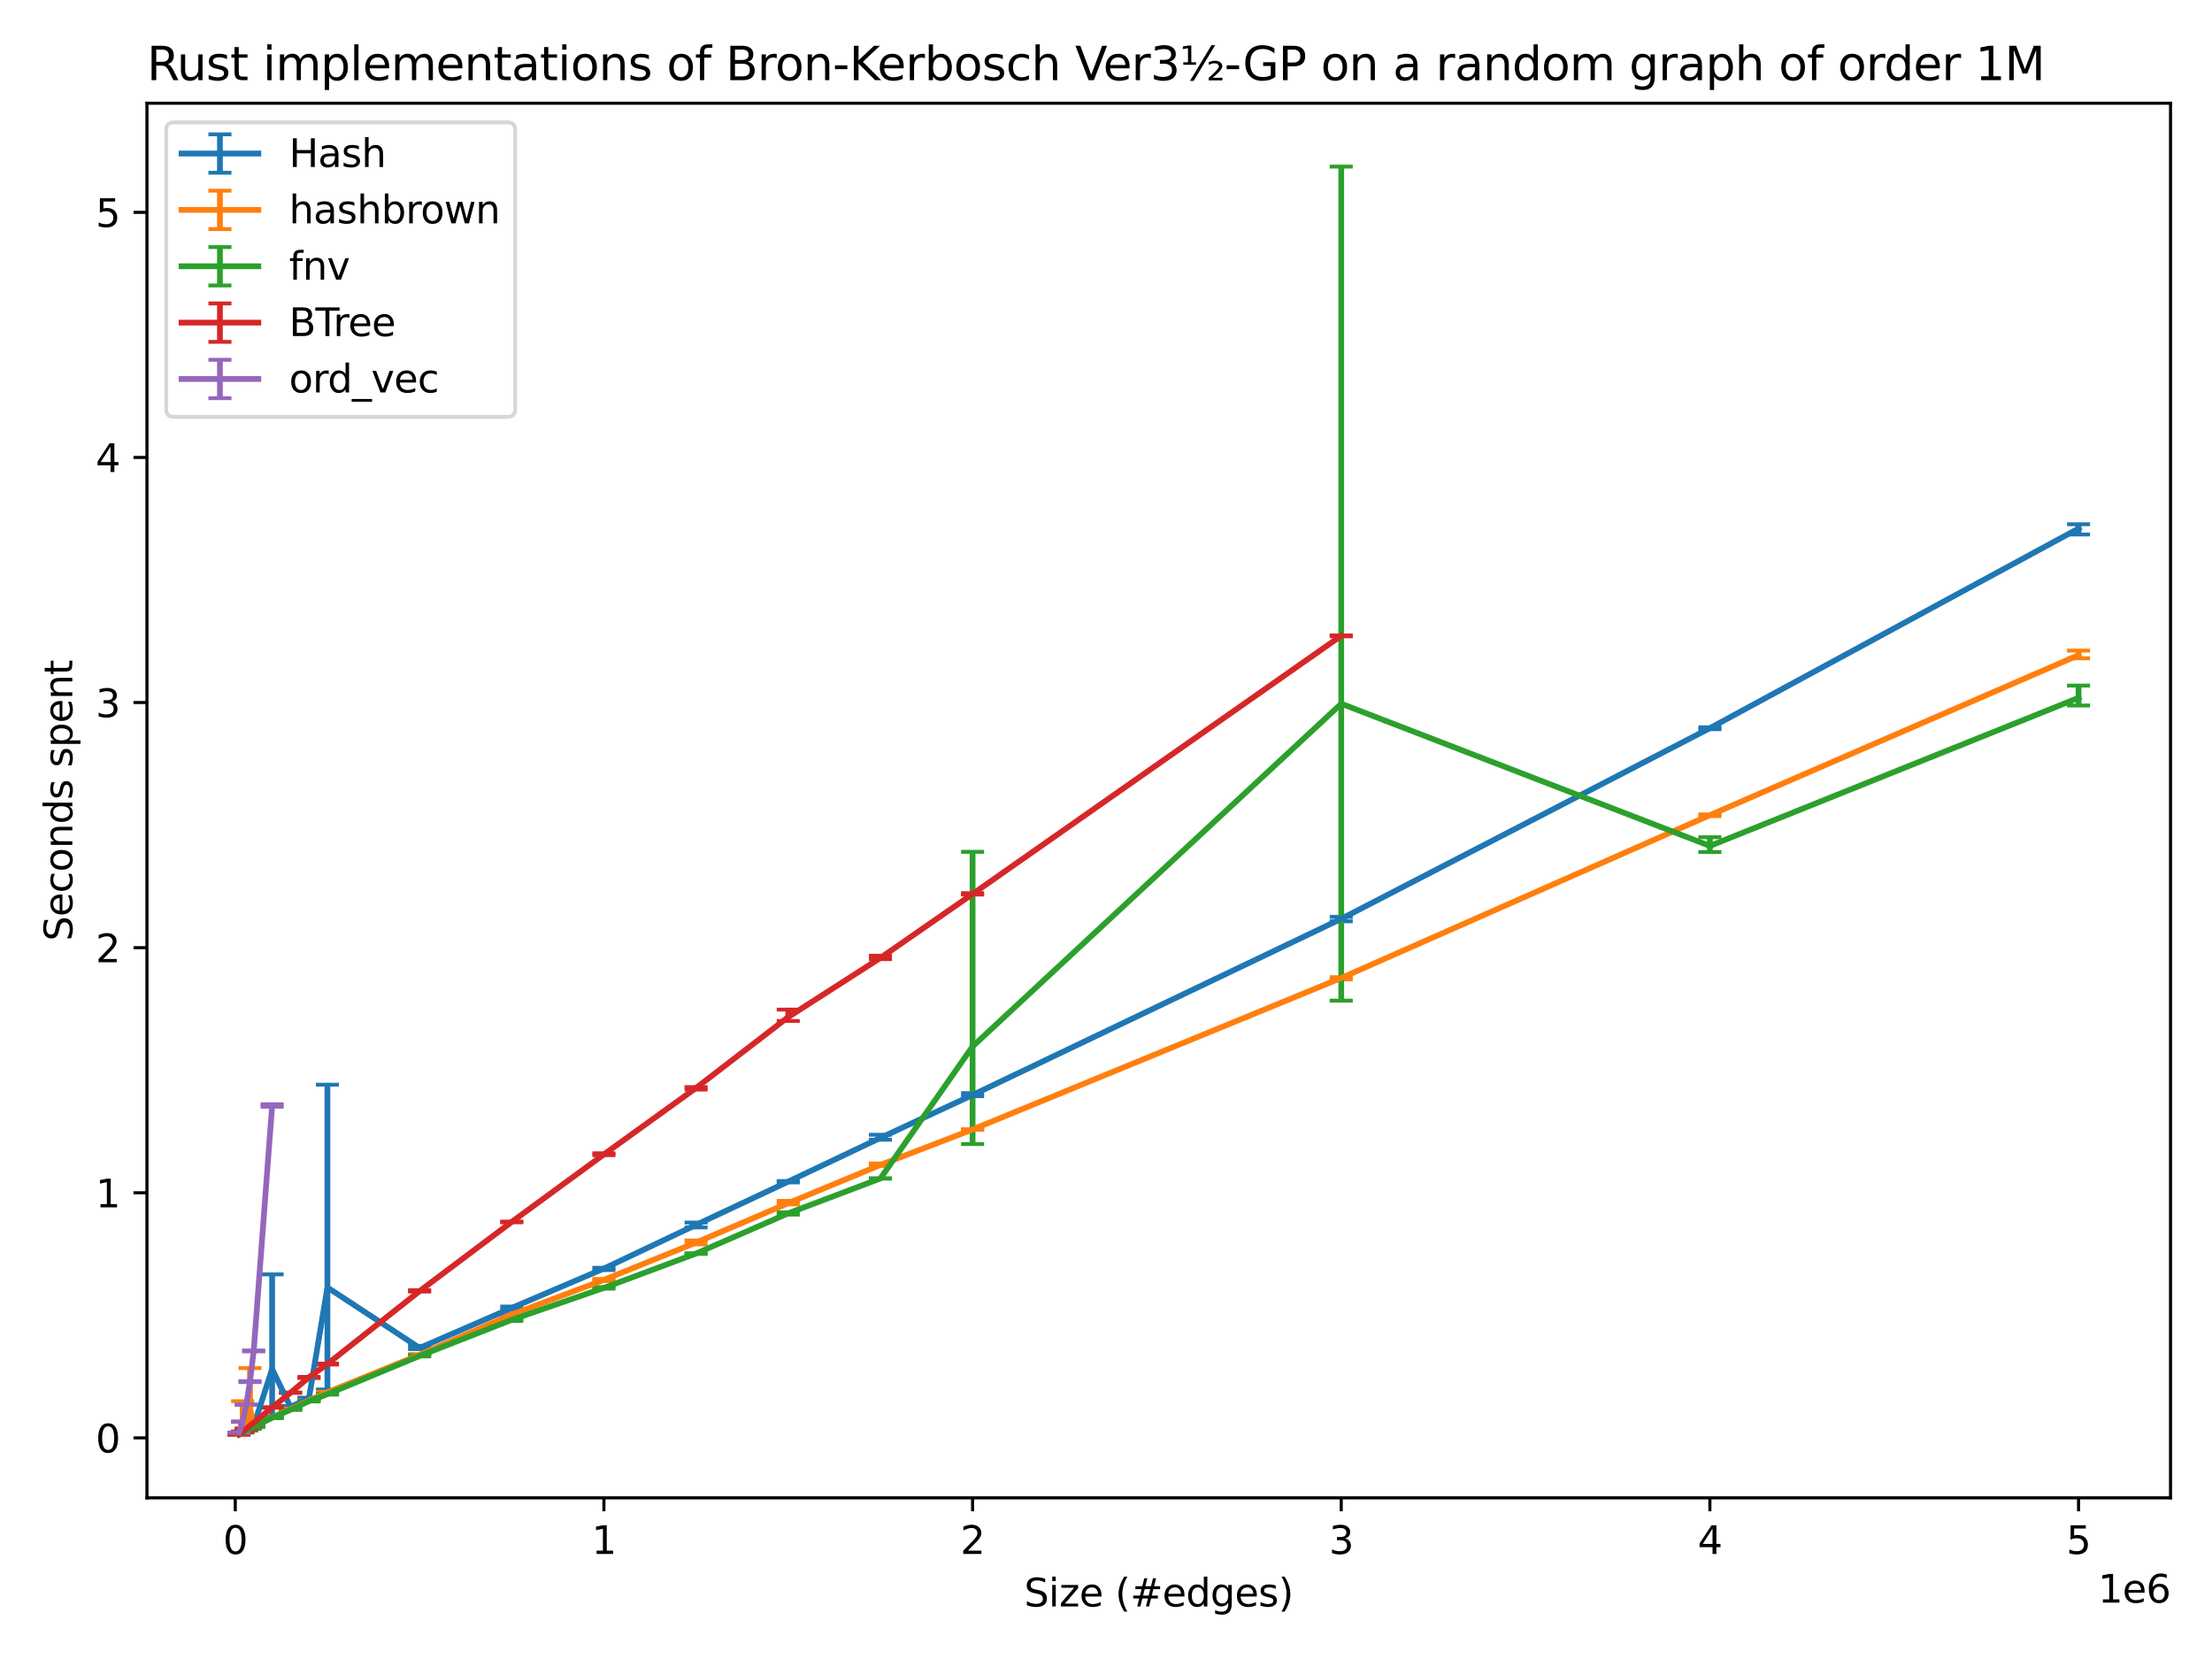 <?xml version="1.0" encoding="utf-8" standalone="no"?>
<!DOCTYPE svg PUBLIC "-//W3C//DTD SVG 1.1//EN"
  "http://www.w3.org/Graphics/SVG/1.1/DTD/svg11.dtd">
<svg xmlns:xlink="http://www.w3.org/1999/xlink" width="576pt" height="432pt" viewBox="0 0 576 432" xmlns="http://www.w3.org/2000/svg" version="1.1">
 <defs>
  <style type="text/css">*{stroke-linejoin: round; stroke-linecap: butt}</style>
 </defs>
 <g id="figure_1">
  <g id="patch_1">
   <path d="M 0 432 
L 576 432 
L 576 0 
L 0 0 
z
" style="fill: #ffffff"/>
  </g>
  <g id="axes_1">
   <g id="patch_2">
    <path d="M 38.27 390.04 
L 565.2 390.04 
L 565.2 26.88 
L 38.27 26.88 
z
" style="fill: #ffffff"/>
   </g>
   <g id="matplotlib.axis_1">
    <g id="xtick_1">
     <g id="line2d_1">
      <defs>
       <path id="mc74f61fcfc" d="M 0 0 
L 0 3.5 
" style="stroke: #000000; stroke-width: 0.8"/>
      </defs>
      <g>
       <use xlink:href="#mc74f61fcfc" x="61.261" y="390.04" style="stroke: #000000; stroke-width: 0.8"/>
      </g>
     </g>
     <g id="text_1">
      <!-- 0 -->
      <g transform="translate(58.08 404.638) scale(0.1 -0.1)">
       <defs>
        <path id="DejaVuSans-30" d="M 2034 4250 
Q 1547 4250 1301 3770 
Q 1056 3291 1056 2328 
Q 1056 1369 1301 889 
Q 1547 409 2034 409 
Q 2525 409 2770 889 
Q 3016 1369 3016 2328 
Q 3016 3291 2770 3770 
Q 2525 4250 2034 4250 
z
M 2034 4750 
Q 2819 4750 3233 4129 
Q 3647 3509 3647 2328 
Q 3647 1150 3233 529 
Q 2819 -91 2034 -91 
Q 1250 -91 836 529 
Q 422 1150 422 2328 
Q 422 3509 836 4129 
Q 1250 4750 2034 4750 
z
" transform="scale(0.016)"/>
       </defs>
       <use xlink:href="#DejaVuSans-30"/>
      </g>
     </g>
    </g>
    <g id="xtick_2">
     <g id="line2d_2">
      <g>
       <use xlink:href="#mc74f61fcfc" x="157.259" y="390.04" style="stroke: #000000; stroke-width: 0.8"/>
      </g>
     </g>
     <g id="text_2">
      <!-- 1 -->
      <g transform="translate(154.078 404.638) scale(0.1 -0.1)">
       <defs>
        <path id="DejaVuSans-31" d="M 794 531 
L 1825 531 
L 1825 4091 
L 703 3866 
L 703 4441 
L 1819 4666 
L 2450 4666 
L 2450 531 
L 3481 531 
L 3481 0 
L 794 0 
L 794 531 
z
" transform="scale(0.016)"/>
       </defs>
       <use xlink:href="#DejaVuSans-31"/>
      </g>
     </g>
    </g>
    <g id="xtick_3">
     <g id="line2d_3">
      <g>
       <use xlink:href="#mc74f61fcfc" x="253.256" y="390.04" style="stroke: #000000; stroke-width: 0.8"/>
      </g>
     </g>
     <g id="text_3">
      <!-- 2 -->
      <g transform="translate(250.075 404.638) scale(0.1 -0.1)">
       <defs>
        <path id="DejaVuSans-32" d="M 1228 531 
L 3431 531 
L 3431 0 
L 469 0 
L 469 531 
Q 828 903 1448 1529 
Q 2069 2156 2228 2338 
Q 2531 2678 2651 2914 
Q 2772 3150 2772 3378 
Q 2772 3750 2511 3984 
Q 2250 4219 1831 4219 
Q 1534 4219 1204 4116 
Q 875 4013 500 3803 
L 500 4441 
Q 881 4594 1212 4672 
Q 1544 4750 1819 4750 
Q 2544 4750 2975 4387 
Q 3406 4025 3406 3419 
Q 3406 3131 3298 2873 
Q 3191 2616 2906 2266 
Q 2828 2175 2409 1742 
Q 1991 1309 1228 531 
z
" transform="scale(0.016)"/>
       </defs>
       <use xlink:href="#DejaVuSans-32"/>
      </g>
     </g>
    </g>
    <g id="xtick_4">
     <g id="line2d_4">
      <g>
       <use xlink:href="#mc74f61fcfc" x="349.254" y="390.04" style="stroke: #000000; stroke-width: 0.8"/>
      </g>
     </g>
     <g id="text_4">
      <!-- 3 -->
      <g transform="translate(346.072 404.638) scale(0.1 -0.1)">
       <defs>
        <path id="DejaVuSans-33" d="M 2597 2516 
Q 3050 2419 3304 2112 
Q 3559 1806 3559 1356 
Q 3559 666 3084 287 
Q 2609 -91 1734 -91 
Q 1441 -91 1130 -33 
Q 819 25 488 141 
L 488 750 
Q 750 597 1062 519 
Q 1375 441 1716 441 
Q 2309 441 2620 675 
Q 2931 909 2931 1356 
Q 2931 1769 2642 2001 
Q 2353 2234 1838 2234 
L 1294 2234 
L 1294 2753 
L 1863 2753 
Q 2328 2753 2575 2939 
Q 2822 3125 2822 3475 
Q 2822 3834 2567 4026 
Q 2313 4219 1838 4219 
Q 1578 4219 1281 4162 
Q 984 4106 628 3988 
L 628 4550 
Q 988 4650 1302 4700 
Q 1616 4750 1894 4750 
Q 2613 4750 3031 4423 
Q 3450 4097 3450 3541 
Q 3450 3153 3228 2886 
Q 3006 2619 2597 2516 
z
" transform="scale(0.016)"/>
       </defs>
       <use xlink:href="#DejaVuSans-33"/>
      </g>
     </g>
    </g>
    <g id="xtick_5">
     <g id="line2d_5">
      <g>
       <use xlink:href="#mc74f61fcfc" x="445.251" y="390.04" style="stroke: #000000; stroke-width: 0.8"/>
      </g>
     </g>
     <g id="text_5">
      <!-- 4 -->
      <g transform="translate(442.07 404.638) scale(0.1 -0.1)">
       <defs>
        <path id="DejaVuSans-34" d="M 2419 4116 
L 825 1625 
L 2419 1625 
L 2419 4116 
z
M 2253 4666 
L 3047 4666 
L 3047 1625 
L 3713 1625 
L 3713 1100 
L 3047 1100 
L 3047 0 
L 2419 0 
L 2419 1100 
L 313 1100 
L 313 1709 
L 2253 4666 
z
" transform="scale(0.016)"/>
       </defs>
       <use xlink:href="#DejaVuSans-34"/>
      </g>
     </g>
    </g>
    <g id="xtick_6">
     <g id="line2d_6">
      <g>
       <use xlink:href="#mc74f61fcfc" x="541.249" y="390.04" style="stroke: #000000; stroke-width: 0.8"/>
      </g>
     </g>
     <g id="text_6">
      <!-- 5 -->
      <g transform="translate(538.067 404.638) scale(0.1 -0.1)">
       <defs>
        <path id="DejaVuSans-35" d="M 691 4666 
L 3169 4666 
L 3169 4134 
L 1269 4134 
L 1269 2991 
Q 1406 3038 1543 3061 
Q 1681 3084 1819 3084 
Q 2600 3084 3056 2656 
Q 3513 2228 3513 1497 
Q 3513 744 3044 326 
Q 2575 -91 1722 -91 
Q 1428 -91 1123 -41 
Q 819 9 494 109 
L 494 744 
Q 775 591 1075 516 
Q 1375 441 1709 441 
Q 2250 441 2565 725 
Q 2881 1009 2881 1497 
Q 2881 1984 2565 2268 
Q 2250 2553 1709 2553 
Q 1456 2553 1204 2497 
Q 953 2441 691 2322 
L 691 4666 
z
" transform="scale(0.016)"/>
       </defs>
       <use xlink:href="#DejaVuSans-35"/>
      </g>
     </g>
    </g>
    <g id="text_7">
     <!-- Size (#edges) -->
     <g transform="translate(266.684 418.317) scale(0.1 -0.1)">
      <defs>
       <path id="DejaVuSans-53" d="M 3425 4513 
L 3425 3897 
Q 3066 4069 2747 4153 
Q 2428 4238 2131 4238 
Q 1616 4238 1336 4038 
Q 1056 3838 1056 3469 
Q 1056 3159 1242 3001 
Q 1428 2844 1947 2747 
L 2328 2669 
Q 3034 2534 3370 2195 
Q 3706 1856 3706 1288 
Q 3706 609 3251 259 
Q 2797 -91 1919 -91 
Q 1588 -91 1214 -16 
Q 841 59 441 206 
L 441 856 
Q 825 641 1194 531 
Q 1563 422 1919 422 
Q 2459 422 2753 634 
Q 3047 847 3047 1241 
Q 3047 1584 2836 1778 
Q 2625 1972 2144 2069 
L 1759 2144 
Q 1053 2284 737 2584 
Q 422 2884 422 3419 
Q 422 4038 858 4394 
Q 1294 4750 2059 4750 
Q 2388 4750 2728 4690 
Q 3069 4631 3425 4513 
z
" transform="scale(0.016)"/>
       <path id="DejaVuSans-69" d="M 603 3500 
L 1178 3500 
L 1178 0 
L 603 0 
L 603 3500 
z
M 603 4863 
L 1178 4863 
L 1178 4134 
L 603 4134 
L 603 4863 
z
" transform="scale(0.016)"/>
       <path id="DejaVuSans-7a" d="M 353 3500 
L 3084 3500 
L 3084 2975 
L 922 459 
L 3084 459 
L 3084 0 
L 275 0 
L 275 525 
L 2438 3041 
L 353 3041 
L 353 3500 
z
" transform="scale(0.016)"/>
       <path id="DejaVuSans-65" d="M 3597 1894 
L 3597 1613 
L 953 1613 
Q 991 1019 1311 708 
Q 1631 397 2203 397 
Q 2534 397 2845 478 
Q 3156 559 3463 722 
L 3463 178 
Q 3153 47 2828 -22 
Q 2503 -91 2169 -91 
Q 1331 -91 842 396 
Q 353 884 353 1716 
Q 353 2575 817 3079 
Q 1281 3584 2069 3584 
Q 2775 3584 3186 3129 
Q 3597 2675 3597 1894 
z
M 3022 2063 
Q 3016 2534 2758 2815 
Q 2500 3097 2075 3097 
Q 1594 3097 1305 2825 
Q 1016 2553 972 2059 
L 3022 2063 
z
" transform="scale(0.016)"/>
       <path id="DejaVuSans-20" transform="scale(0.016)"/>
       <path id="DejaVuSans-28" d="M 1984 4856 
Q 1566 4138 1362 3434 
Q 1159 2731 1159 2009 
Q 1159 1288 1364 580 
Q 1569 -128 1984 -844 
L 1484 -844 
Q 1016 -109 783 600 
Q 550 1309 550 2009 
Q 550 2706 781 3412 
Q 1013 4119 1484 4856 
L 1984 4856 
z
" transform="scale(0.016)"/>
       <path id="DejaVuSans-23" d="M 3272 2816 
L 2363 2816 
L 2100 1772 
L 3016 1772 
L 3272 2816 
z
M 2803 4594 
L 2478 3297 
L 3391 3297 
L 3719 4594 
L 4219 4594 
L 3897 3297 
L 4872 3297 
L 4872 2816 
L 3775 2816 
L 3519 1772 
L 4513 1772 
L 4513 1294 
L 3397 1294 
L 3072 0 
L 2572 0 
L 2894 1294 
L 1978 1294 
L 1656 0 
L 1153 0 
L 1478 1294 
L 494 1294 
L 494 1772 
L 1594 1772 
L 1856 2816 
L 850 2816 
L 850 3297 
L 1978 3297 
L 2297 4594 
L 2803 4594 
z
" transform="scale(0.016)"/>
       <path id="DejaVuSans-64" d="M 2906 2969 
L 2906 4863 
L 3481 4863 
L 3481 0 
L 2906 0 
L 2906 525 
Q 2725 213 2448 61 
Q 2172 -91 1784 -91 
Q 1150 -91 751 415 
Q 353 922 353 1747 
Q 353 2572 751 3078 
Q 1150 3584 1784 3584 
Q 2172 3584 2448 3432 
Q 2725 3281 2906 2969 
z
M 947 1747 
Q 947 1113 1208 752 
Q 1469 391 1925 391 
Q 2381 391 2643 752 
Q 2906 1113 2906 1747 
Q 2906 2381 2643 2742 
Q 2381 3103 1925 3103 
Q 1469 3103 1208 2742 
Q 947 2381 947 1747 
z
" transform="scale(0.016)"/>
       <path id="DejaVuSans-67" d="M 2906 1791 
Q 2906 2416 2648 2759 
Q 2391 3103 1925 3103 
Q 1463 3103 1205 2759 
Q 947 2416 947 1791 
Q 947 1169 1205 825 
Q 1463 481 1925 481 
Q 2391 481 2648 825 
Q 2906 1169 2906 1791 
z
M 3481 434 
Q 3481 -459 3084 -895 
Q 2688 -1331 1869 -1331 
Q 1566 -1331 1297 -1286 
Q 1028 -1241 775 -1147 
L 775 -588 
Q 1028 -725 1275 -790 
Q 1522 -856 1778 -856 
Q 2344 -856 2625 -561 
Q 2906 -266 2906 331 
L 2906 616 
Q 2728 306 2450 153 
Q 2172 0 1784 0 
Q 1141 0 747 490 
Q 353 981 353 1791 
Q 353 2603 747 3093 
Q 1141 3584 1784 3584 
Q 2172 3584 2450 3431 
Q 2728 3278 2906 2969 
L 2906 3500 
L 3481 3500 
L 3481 434 
z
" transform="scale(0.016)"/>
       <path id="DejaVuSans-73" d="M 2834 3397 
L 2834 2853 
Q 2591 2978 2328 3040 
Q 2066 3103 1784 3103 
Q 1356 3103 1142 2972 
Q 928 2841 928 2578 
Q 928 2378 1081 2264 
Q 1234 2150 1697 2047 
L 1894 2003 
Q 2506 1872 2764 1633 
Q 3022 1394 3022 966 
Q 3022 478 2636 193 
Q 2250 -91 1575 -91 
Q 1294 -91 989 -36 
Q 684 19 347 128 
L 347 722 
Q 666 556 975 473 
Q 1284 391 1588 391 
Q 1994 391 2212 530 
Q 2431 669 2431 922 
Q 2431 1156 2273 1281 
Q 2116 1406 1581 1522 
L 1381 1569 
Q 847 1681 609 1914 
Q 372 2147 372 2553 
Q 372 3047 722 3315 
Q 1072 3584 1716 3584 
Q 2034 3584 2315 3537 
Q 2597 3491 2834 3397 
z
" transform="scale(0.016)"/>
       <path id="DejaVuSans-29" d="M 513 4856 
L 1013 4856 
Q 1481 4119 1714 3412 
Q 1947 2706 1947 2009 
Q 1947 1309 1714 600 
Q 1481 -109 1013 -844 
L 513 -844 
Q 928 -128 1133 580 
Q 1338 1288 1338 2009 
Q 1338 2731 1133 3434 
Q 928 4138 513 4856 
z
" transform="scale(0.016)"/>
      </defs>
      <use xlink:href="#DejaVuSans-53"/>
      <use xlink:href="#DejaVuSans-69" x="63.477"/>
      <use xlink:href="#DejaVuSans-7a" x="91.26"/>
      <use xlink:href="#DejaVuSans-65" x="143.75"/>
      <use xlink:href="#DejaVuSans-20" x="205.273"/>
      <use xlink:href="#DejaVuSans-28" x="237.061"/>
      <use xlink:href="#DejaVuSans-23" x="276.074"/>
      <use xlink:href="#DejaVuSans-65" x="359.863"/>
      <use xlink:href="#DejaVuSans-64" x="421.387"/>
      <use xlink:href="#DejaVuSans-67" x="484.863"/>
      <use xlink:href="#DejaVuSans-65" x="548.34"/>
      <use xlink:href="#DejaVuSans-73" x="609.863"/>
      <use xlink:href="#DejaVuSans-29" x="661.963"/>
     </g>
    </g>
    <g id="text_8">
     <!-- 1e6 -->
     <g transform="translate(546.322 417.317) scale(0.1 -0.1)">
      <defs>
       <path id="DejaVuSans-36" d="M 2113 2584 
Q 1688 2584 1439 2293 
Q 1191 2003 1191 1497 
Q 1191 994 1439 701 
Q 1688 409 2113 409 
Q 2538 409 2786 701 
Q 3034 994 3034 1497 
Q 3034 2003 2786 2293 
Q 2538 2584 2113 2584 
z
M 3366 4563 
L 3366 3988 
Q 3128 4100 2886 4159 
Q 2644 4219 2406 4219 
Q 1781 4219 1451 3797 
Q 1122 3375 1075 2522 
Q 1259 2794 1537 2939 
Q 1816 3084 2150 3084 
Q 2853 3084 3261 2657 
Q 3669 2231 3669 1497 
Q 3669 778 3244 343 
Q 2819 -91 2113 -91 
Q 1303 -91 875 529 
Q 447 1150 447 2328 
Q 447 3434 972 4092 
Q 1497 4750 2381 4750 
Q 2619 4750 2861 4703 
Q 3103 4656 3366 4563 
z
" transform="scale(0.016)"/>
      </defs>
      <use xlink:href="#DejaVuSans-31"/>
      <use xlink:href="#DejaVuSans-65" x="63.623"/>
      <use xlink:href="#DejaVuSans-36" x="125.146"/>
     </g>
    </g>
   </g>
   <g id="matplotlib.axis_2">
    <g id="ytick_1">
     <g id="line2d_7">
      <defs>
       <path id="m7eb1c47a8f" d="M 0 0 
L -3.5 0 
" style="stroke: #000000; stroke-width: 0.8"/>
      </defs>
      <g>
       <use xlink:href="#m7eb1c47a8f" x="38.27" y="374.418" style="stroke: #000000; stroke-width: 0.8"/>
      </g>
     </g>
     <g id="text_9">
      <!-- 0 -->
      <g transform="translate(24.907 378.217) scale(0.1 -0.1)">
       <use xlink:href="#DejaVuSans-30"/>
      </g>
     </g>
    </g>
    <g id="ytick_2">
     <g id="line2d_8">
      <g>
       <use xlink:href="#m7eb1c47a8f" x="38.27" y="310.593" style="stroke: #000000; stroke-width: 0.8"/>
      </g>
     </g>
     <g id="text_10">
      <!-- 1 -->
      <g transform="translate(24.907 314.392) scale(0.1 -0.1)">
       <use xlink:href="#DejaVuSans-31"/>
      </g>
     </g>
    </g>
    <g id="ytick_3">
     <g id="line2d_9">
      <g>
       <use xlink:href="#m7eb1c47a8f" x="38.27" y="246.767" style="stroke: #000000; stroke-width: 0.8"/>
      </g>
     </g>
     <g id="text_11">
      <!-- 2 -->
      <g transform="translate(24.907 250.566) scale(0.1 -0.1)">
       <use xlink:href="#DejaVuSans-32"/>
      </g>
     </g>
    </g>
    <g id="ytick_4">
     <g id="line2d_10">
      <g>
       <use xlink:href="#m7eb1c47a8f" x="38.27" y="182.941" style="stroke: #000000; stroke-width: 0.8"/>
      </g>
     </g>
     <g id="text_12">
      <!-- 3 -->
      <g transform="translate(24.907 186.741) scale(0.1 -0.1)">
       <use xlink:href="#DejaVuSans-33"/>
      </g>
     </g>
    </g>
    <g id="ytick_5">
     <g id="line2d_11">
      <g>
       <use xlink:href="#m7eb1c47a8f" x="38.27" y="119.116" style="stroke: #000000; stroke-width: 0.8"/>
      </g>
     </g>
     <g id="text_13">
      <!-- 4 -->
      <g transform="translate(24.907 122.915) scale(0.1 -0.1)">
       <use xlink:href="#DejaVuSans-34"/>
      </g>
     </g>
    </g>
    <g id="ytick_6">
     <g id="line2d_12">
      <g>
       <use xlink:href="#m7eb1c47a8f" x="38.27" y="55.29" style="stroke: #000000; stroke-width: 0.8"/>
      </g>
     </g>
     <g id="text_14">
      <!-- 5 -->
      <g transform="translate(24.907 59.09) scale(0.1 -0.1)">
       <use xlink:href="#DejaVuSans-35"/>
      </g>
     </g>
    </g>
    <g id="text_15">
     <!-- Seconds spent -->
     <g transform="translate(18.828 245.04) rotate(-90) scale(0.1 -0.1)">
      <defs>
       <path id="DejaVuSans-63" d="M 3122 3366 
L 3122 2828 
Q 2878 2963 2633 3030 
Q 2388 3097 2138 3097 
Q 1578 3097 1268 2742 
Q 959 2388 959 1747 
Q 959 1106 1268 751 
Q 1578 397 2138 397 
Q 2388 397 2633 464 
Q 2878 531 3122 666 
L 3122 134 
Q 2881 22 2623 -34 
Q 2366 -91 2075 -91 
Q 1284 -91 818 406 
Q 353 903 353 1747 
Q 353 2603 823 3093 
Q 1294 3584 2113 3584 
Q 2378 3584 2631 3529 
Q 2884 3475 3122 3366 
z
" transform="scale(0.016)"/>
       <path id="DejaVuSans-6f" d="M 1959 3097 
Q 1497 3097 1228 2736 
Q 959 2375 959 1747 
Q 959 1119 1226 758 
Q 1494 397 1959 397 
Q 2419 397 2687 759 
Q 2956 1122 2956 1747 
Q 2956 2369 2687 2733 
Q 2419 3097 1959 3097 
z
M 1959 3584 
Q 2709 3584 3137 3096 
Q 3566 2609 3566 1747 
Q 3566 888 3137 398 
Q 2709 -91 1959 -91 
Q 1206 -91 779 398 
Q 353 888 353 1747 
Q 353 2609 779 3096 
Q 1206 3584 1959 3584 
z
" transform="scale(0.016)"/>
       <path id="DejaVuSans-6e" d="M 3513 2113 
L 3513 0 
L 2938 0 
L 2938 2094 
Q 2938 2591 2744 2837 
Q 2550 3084 2163 3084 
Q 1697 3084 1428 2787 
Q 1159 2491 1159 1978 
L 1159 0 
L 581 0 
L 581 3500 
L 1159 3500 
L 1159 2956 
Q 1366 3272 1645 3428 
Q 1925 3584 2291 3584 
Q 2894 3584 3203 3211 
Q 3513 2838 3513 2113 
z
" transform="scale(0.016)"/>
       <path id="DejaVuSans-70" d="M 1159 525 
L 1159 -1331 
L 581 -1331 
L 581 3500 
L 1159 3500 
L 1159 2969 
Q 1341 3281 1617 3432 
Q 1894 3584 2278 3584 
Q 2916 3584 3314 3078 
Q 3713 2572 3713 1747 
Q 3713 922 3314 415 
Q 2916 -91 2278 -91 
Q 1894 -91 1617 61 
Q 1341 213 1159 525 
z
M 3116 1747 
Q 3116 2381 2855 2742 
Q 2594 3103 2138 3103 
Q 1681 3103 1420 2742 
Q 1159 2381 1159 1747 
Q 1159 1113 1420 752 
Q 1681 391 2138 391 
Q 2594 391 2855 752 
Q 3116 1113 3116 1747 
z
" transform="scale(0.016)"/>
       <path id="DejaVuSans-74" d="M 1172 4494 
L 1172 3500 
L 2356 3500 
L 2356 3053 
L 1172 3053 
L 1172 1153 
Q 1172 725 1289 603 
Q 1406 481 1766 481 
L 2356 481 
L 2356 0 
L 1766 0 
Q 1100 0 847 248 
Q 594 497 594 1153 
L 594 3053 
L 172 3053 
L 172 3500 
L 594 3500 
L 594 4494 
L 1172 4494 
z
" transform="scale(0.016)"/>
      </defs>
      <use xlink:href="#DejaVuSans-53"/>
      <use xlink:href="#DejaVuSans-65" x="63.477"/>
      <use xlink:href="#DejaVuSans-63" x="125"/>
      <use xlink:href="#DejaVuSans-6f" x="179.98"/>
      <use xlink:href="#DejaVuSans-6e" x="241.162"/>
      <use xlink:href="#DejaVuSans-64" x="304.541"/>
      <use xlink:href="#DejaVuSans-73" x="368.018"/>
      <use xlink:href="#DejaVuSans-20" x="420.117"/>
      <use xlink:href="#DejaVuSans-73" x="451.904"/>
      <use xlink:href="#DejaVuSans-70" x="504.004"/>
      <use xlink:href="#DejaVuSans-65" x="567.48"/>
      <use xlink:href="#DejaVuSans-6e" x="629.004"/>
      <use xlink:href="#DejaVuSans-74" x="692.383"/>
     </g>
    </g>
   </g>
   <g id="LineCollection_1">
    <path d="M 62.221 373.406 
L 62.221 373.354 
" clip-path="url(#p60b2fd3762)" style="fill: none; stroke: #1f77b4; stroke-width: 1.5"/>
    <path d="M 63.181 372.903 
L 63.181 372.841 
" clip-path="url(#p60b2fd3762)" style="fill: none; stroke: #1f77b4; stroke-width: 1.5"/>
    <path d="M 64.141 372.317 
L 64.141 372.301 
" clip-path="url(#p60b2fd3762)" style="fill: none; stroke: #1f77b4; stroke-width: 1.5"/>
    <path d="M 65.101 371.782 
L 65.101 371.737 
" clip-path="url(#p60b2fd3762)" style="fill: none; stroke: #1f77b4; stroke-width: 1.5"/>
    <path d="M 66.061 371.334 
L 66.061 371.321 
" clip-path="url(#p60b2fd3762)" style="fill: none; stroke: #1f77b4; stroke-width: 1.5"/>
    <path d="M 70.861 368.878 
L 70.861 331.844 
" clip-path="url(#p60b2fd3762)" style="fill: none; stroke: #1f77b4; stroke-width: 1.5"/>
    <path d="M 75.661 366.52 
L 75.661 366.148 
" clip-path="url(#p60b2fd3762)" style="fill: none; stroke: #1f77b4; stroke-width: 1.5"/>
    <path d="M 80.461 364.06 
L 80.461 363.968 
" clip-path="url(#p60b2fd3762)" style="fill: none; stroke: #1f77b4; stroke-width: 1.5"/>
    <path d="M 85.261 361.812 
L 85.261 282.447 
" clip-path="url(#p60b2fd3762)" style="fill: none; stroke: #1f77b4; stroke-width: 1.5"/>
    <path d="M 109.26 351.299 
L 109.26 350.458 
" clip-path="url(#p60b2fd3762)" style="fill: none; stroke: #1f77b4; stroke-width: 1.5"/>
    <path d="M 133.259 341.052 
L 133.259 340.22 
" clip-path="url(#p60b2fd3762)" style="fill: none; stroke: #1f77b4; stroke-width: 1.5"/>
    <path d="M 157.259 330.724 
L 157.259 330.121 
" clip-path="url(#p60b2fd3762)" style="fill: none; stroke: #1f77b4; stroke-width: 1.5"/>
    <path d="M 181.258 319.616 
L 181.258 318.343 
" clip-path="url(#p60b2fd3762)" style="fill: none; stroke: #1f77b4; stroke-width: 1.5"/>
    <path d="M 205.258 307.891 
L 205.258 307.551 
" clip-path="url(#p60b2fd3762)" style="fill: none; stroke: #1f77b4; stroke-width: 1.5"/>
    <path d="M 229.257 296.775 
L 229.257 295.49 
" clip-path="url(#p60b2fd3762)" style="fill: none; stroke: #1f77b4; stroke-width: 1.5"/>
    <path d="M 253.256 285.447 
L 253.256 284.649 
" clip-path="url(#p60b2fd3762)" style="fill: none; stroke: #1f77b4; stroke-width: 1.5"/>
    <path d="M 349.254 239.902 
L 349.254 238.751 
" clip-path="url(#p60b2fd3762)" style="fill: none; stroke: #1f77b4; stroke-width: 1.5"/>
    <path d="M 445.251 189.879 
L 445.251 189.381 
" clip-path="url(#p60b2fd3762)" style="fill: none; stroke: #1f77b4; stroke-width: 1.5"/>
    <path d="M 541.249 139.185 
L 541.249 136.513 
" clip-path="url(#p60b2fd3762)" style="fill: none; stroke: #1f77b4; stroke-width: 1.5"/>
   </g>
   <g id="line2d_13">
    <defs>
     <path id="md8547b9e7e" d="M 3 0 
L -3 -0 
" style="stroke: #1f77b4"/>
    </defs>
    <g clip-path="url(#p60b2fd3762)">
     <use xlink:href="#md8547b9e7e" x="62.221" y="373.406" style="fill: #1f77b4; stroke: #1f77b4"/>
     <use xlink:href="#md8547b9e7e" x="63.181" y="372.903" style="fill: #1f77b4; stroke: #1f77b4"/>
     <use xlink:href="#md8547b9e7e" x="64.141" y="372.317" style="fill: #1f77b4; stroke: #1f77b4"/>
     <use xlink:href="#md8547b9e7e" x="65.101" y="371.782" style="fill: #1f77b4; stroke: #1f77b4"/>
     <use xlink:href="#md8547b9e7e" x="66.061" y="371.334" style="fill: #1f77b4; stroke: #1f77b4"/>
     <use xlink:href="#md8547b9e7e" x="70.861" y="368.878" style="fill: #1f77b4; stroke: #1f77b4"/>
     <use xlink:href="#md8547b9e7e" x="75.661" y="366.52" style="fill: #1f77b4; stroke: #1f77b4"/>
     <use xlink:href="#md8547b9e7e" x="80.461" y="364.06" style="fill: #1f77b4; stroke: #1f77b4"/>
     <use xlink:href="#md8547b9e7e" x="85.261" y="361.812" style="fill: #1f77b4; stroke: #1f77b4"/>
     <use xlink:href="#md8547b9e7e" x="109.26" y="351.299" style="fill: #1f77b4; stroke: #1f77b4"/>
     <use xlink:href="#md8547b9e7e" x="133.259" y="341.052" style="fill: #1f77b4; stroke: #1f77b4"/>
     <use xlink:href="#md8547b9e7e" x="157.259" y="330.724" style="fill: #1f77b4; stroke: #1f77b4"/>
     <use xlink:href="#md8547b9e7e" x="181.258" y="319.616" style="fill: #1f77b4; stroke: #1f77b4"/>
     <use xlink:href="#md8547b9e7e" x="205.258" y="307.891" style="fill: #1f77b4; stroke: #1f77b4"/>
     <use xlink:href="#md8547b9e7e" x="229.257" y="296.775" style="fill: #1f77b4; stroke: #1f77b4"/>
     <use xlink:href="#md8547b9e7e" x="253.256" y="285.447" style="fill: #1f77b4; stroke: #1f77b4"/>
     <use xlink:href="#md8547b9e7e" x="349.254" y="239.902" style="fill: #1f77b4; stroke: #1f77b4"/>
     <use xlink:href="#md8547b9e7e" x="445.251" y="189.879" style="fill: #1f77b4; stroke: #1f77b4"/>
     <use xlink:href="#md8547b9e7e" x="541.249" y="139.185" style="fill: #1f77b4; stroke: #1f77b4"/>
    </g>
   </g>
   <g id="line2d_14">
    <g clip-path="url(#p60b2fd3762)">
     <use xlink:href="#md8547b9e7e" x="62.221" y="373.354" style="fill: #1f77b4; stroke: #1f77b4"/>
     <use xlink:href="#md8547b9e7e" x="63.181" y="372.841" style="fill: #1f77b4; stroke: #1f77b4"/>
     <use xlink:href="#md8547b9e7e" x="64.141" y="372.301" style="fill: #1f77b4; stroke: #1f77b4"/>
     <use xlink:href="#md8547b9e7e" x="65.101" y="371.737" style="fill: #1f77b4; stroke: #1f77b4"/>
     <use xlink:href="#md8547b9e7e" x="66.061" y="371.321" style="fill: #1f77b4; stroke: #1f77b4"/>
     <use xlink:href="#md8547b9e7e" x="70.861" y="331.844" style="fill: #1f77b4; stroke: #1f77b4"/>
     <use xlink:href="#md8547b9e7e" x="75.661" y="366.148" style="fill: #1f77b4; stroke: #1f77b4"/>
     <use xlink:href="#md8547b9e7e" x="80.461" y="363.968" style="fill: #1f77b4; stroke: #1f77b4"/>
     <use xlink:href="#md8547b9e7e" x="85.261" y="282.447" style="fill: #1f77b4; stroke: #1f77b4"/>
     <use xlink:href="#md8547b9e7e" x="109.26" y="350.458" style="fill: #1f77b4; stroke: #1f77b4"/>
     <use xlink:href="#md8547b9e7e" x="133.259" y="340.22" style="fill: #1f77b4; stroke: #1f77b4"/>
     <use xlink:href="#md8547b9e7e" x="157.259" y="330.121" style="fill: #1f77b4; stroke: #1f77b4"/>
     <use xlink:href="#md8547b9e7e" x="181.258" y="318.343" style="fill: #1f77b4; stroke: #1f77b4"/>
     <use xlink:href="#md8547b9e7e" x="205.258" y="307.551" style="fill: #1f77b4; stroke: #1f77b4"/>
     <use xlink:href="#md8547b9e7e" x="229.257" y="295.49" style="fill: #1f77b4; stroke: #1f77b4"/>
     <use xlink:href="#md8547b9e7e" x="253.256" y="284.649" style="fill: #1f77b4; stroke: #1f77b4"/>
     <use xlink:href="#md8547b9e7e" x="349.254" y="238.751" style="fill: #1f77b4; stroke: #1f77b4"/>
     <use xlink:href="#md8547b9e7e" x="445.251" y="189.381" style="fill: #1f77b4; stroke: #1f77b4"/>
     <use xlink:href="#md8547b9e7e" x="541.249" y="136.513" style="fill: #1f77b4; stroke: #1f77b4"/>
    </g>
   </g>
   <g id="LineCollection_2">
    <path d="M 62.221 373.499 
L 62.221 373.433 
" clip-path="url(#p60b2fd3762)" style="fill: none; stroke: #ff7f0e; stroke-width: 1.5"/>
    <path d="M 63.181 373.008 
L 63.181 364.869 
" clip-path="url(#p60b2fd3762)" style="fill: none; stroke: #ff7f0e; stroke-width: 1.5"/>
    <path d="M 64.141 372.464 
L 64.141 372.408 
" clip-path="url(#p60b2fd3762)" style="fill: none; stroke: #ff7f0e; stroke-width: 1.5"/>
    <path d="M 65.101 372.011 
L 65.101 356.246 
" clip-path="url(#p60b2fd3762)" style="fill: none; stroke: #ff7f0e; stroke-width: 1.5"/>
    <path d="M 66.061 371.517 
L 66.061 371.462 
" clip-path="url(#p60b2fd3762)" style="fill: none; stroke: #ff7f0e; stroke-width: 1.5"/>
    <path d="M 70.861 369.195 
L 70.861 369.039 
" clip-path="url(#p60b2fd3762)" style="fill: none; stroke: #ff7f0e; stroke-width: 1.5"/>
    <path d="M 75.661 366.956 
L 75.661 366.774 
" clip-path="url(#p60b2fd3762)" style="fill: none; stroke: #ff7f0e; stroke-width: 1.5"/>
    <path d="M 80.461 364.762 
L 80.461 364.588 
" clip-path="url(#p60b2fd3762)" style="fill: none; stroke: #ff7f0e; stroke-width: 1.5"/>
    <path d="M 85.261 362.638 
L 85.261 362.431 
" clip-path="url(#p60b2fd3762)" style="fill: none; stroke: #ff7f0e; stroke-width: 1.5"/>
    <path d="M 109.26 352.866 
L 109.26 352.613 
" clip-path="url(#p60b2fd3762)" style="fill: none; stroke: #ff7f0e; stroke-width: 1.5"/>
    <path d="M 133.259 342.421 
L 133.259 342.126 
" clip-path="url(#p60b2fd3762)" style="fill: none; stroke: #ff7f0e; stroke-width: 1.5"/>
    <path d="M 157.259 333.577 
L 157.259 333.028 
" clip-path="url(#p60b2fd3762)" style="fill: none; stroke: #ff7f0e; stroke-width: 1.5"/>
    <path d="M 181.258 324.028 
L 181.258 323.016 
" clip-path="url(#p60b2fd3762)" style="fill: none; stroke: #ff7f0e; stroke-width: 1.5"/>
    <path d="M 205.258 313.607 
L 205.258 312.702 
" clip-path="url(#p60b2fd3762)" style="fill: none; stroke: #ff7f0e; stroke-width: 1.5"/>
    <path d="M 229.257 303.604 
L 229.257 302.97 
" clip-path="url(#p60b2fd3762)" style="fill: none; stroke: #ff7f0e; stroke-width: 1.5"/>
    <path d="M 253.256 294.191 
L 253.256 294.066 
" clip-path="url(#p60b2fd3762)" style="fill: none; stroke: #ff7f0e; stroke-width: 1.5"/>
    <path d="M 349.254 255.028 
L 349.254 254.454 
" clip-path="url(#p60b2fd3762)" style="fill: none; stroke: #ff7f0e; stroke-width: 1.5"/>
    <path d="M 445.251 212.515 
L 445.251 212.071 
" clip-path="url(#p60b2fd3762)" style="fill: none; stroke: #ff7f0e; stroke-width: 1.5"/>
    <path d="M 541.249 171.418 
L 541.249 169.414 
" clip-path="url(#p60b2fd3762)" style="fill: none; stroke: #ff7f0e; stroke-width: 1.5"/>
   </g>
   <g id="line2d_15">
    <defs>
     <path id="m7f04267d81" d="M 3 0 
L -3 -0 
" style="stroke: #ff7f0e"/>
    </defs>
    <g clip-path="url(#p60b2fd3762)">
     <use xlink:href="#m7f04267d81" x="62.221" y="373.499" style="fill: #ff7f0e; stroke: #ff7f0e"/>
     <use xlink:href="#m7f04267d81" x="63.181" y="373.008" style="fill: #ff7f0e; stroke: #ff7f0e"/>
     <use xlink:href="#m7f04267d81" x="64.141" y="372.464" style="fill: #ff7f0e; stroke: #ff7f0e"/>
     <use xlink:href="#m7f04267d81" x="65.101" y="372.011" style="fill: #ff7f0e; stroke: #ff7f0e"/>
     <use xlink:href="#m7f04267d81" x="66.061" y="371.517" style="fill: #ff7f0e; stroke: #ff7f0e"/>
     <use xlink:href="#m7f04267d81" x="70.861" y="369.195" style="fill: #ff7f0e; stroke: #ff7f0e"/>
     <use xlink:href="#m7f04267d81" x="75.661" y="366.956" style="fill: #ff7f0e; stroke: #ff7f0e"/>
     <use xlink:href="#m7f04267d81" x="80.461" y="364.762" style="fill: #ff7f0e; stroke: #ff7f0e"/>
     <use xlink:href="#m7f04267d81" x="85.261" y="362.638" style="fill: #ff7f0e; stroke: #ff7f0e"/>
     <use xlink:href="#m7f04267d81" x="109.26" y="352.866" style="fill: #ff7f0e; stroke: #ff7f0e"/>
     <use xlink:href="#m7f04267d81" x="133.259" y="342.421" style="fill: #ff7f0e; stroke: #ff7f0e"/>
     <use xlink:href="#m7f04267d81" x="157.259" y="333.577" style="fill: #ff7f0e; stroke: #ff7f0e"/>
     <use xlink:href="#m7f04267d81" x="181.258" y="324.028" style="fill: #ff7f0e; stroke: #ff7f0e"/>
     <use xlink:href="#m7f04267d81" x="205.258" y="313.607" style="fill: #ff7f0e; stroke: #ff7f0e"/>
     <use xlink:href="#m7f04267d81" x="229.257" y="303.604" style="fill: #ff7f0e; stroke: #ff7f0e"/>
     <use xlink:href="#m7f04267d81" x="253.256" y="294.191" style="fill: #ff7f0e; stroke: #ff7f0e"/>
     <use xlink:href="#m7f04267d81" x="349.254" y="255.028" style="fill: #ff7f0e; stroke: #ff7f0e"/>
     <use xlink:href="#m7f04267d81" x="445.251" y="212.515" style="fill: #ff7f0e; stroke: #ff7f0e"/>
     <use xlink:href="#m7f04267d81" x="541.249" y="171.418" style="fill: #ff7f0e; stroke: #ff7f0e"/>
    </g>
   </g>
   <g id="line2d_16">
    <g clip-path="url(#p60b2fd3762)">
     <use xlink:href="#m7f04267d81" x="62.221" y="373.433" style="fill: #ff7f0e; stroke: #ff7f0e"/>
     <use xlink:href="#m7f04267d81" x="63.181" y="364.869" style="fill: #ff7f0e; stroke: #ff7f0e"/>
     <use xlink:href="#m7f04267d81" x="64.141" y="372.408" style="fill: #ff7f0e; stroke: #ff7f0e"/>
     <use xlink:href="#m7f04267d81" x="65.101" y="356.246" style="fill: #ff7f0e; stroke: #ff7f0e"/>
     <use xlink:href="#m7f04267d81" x="66.061" y="371.462" style="fill: #ff7f0e; stroke: #ff7f0e"/>
     <use xlink:href="#m7f04267d81" x="70.861" y="369.039" style="fill: #ff7f0e; stroke: #ff7f0e"/>
     <use xlink:href="#m7f04267d81" x="75.661" y="366.774" style="fill: #ff7f0e; stroke: #ff7f0e"/>
     <use xlink:href="#m7f04267d81" x="80.461" y="364.588" style="fill: #ff7f0e; stroke: #ff7f0e"/>
     <use xlink:href="#m7f04267d81" x="85.261" y="362.431" style="fill: #ff7f0e; stroke: #ff7f0e"/>
     <use xlink:href="#m7f04267d81" x="109.26" y="352.613" style="fill: #ff7f0e; stroke: #ff7f0e"/>
     <use xlink:href="#m7f04267d81" x="133.259" y="342.126" style="fill: #ff7f0e; stroke: #ff7f0e"/>
     <use xlink:href="#m7f04267d81" x="157.259" y="333.028" style="fill: #ff7f0e; stroke: #ff7f0e"/>
     <use xlink:href="#m7f04267d81" x="181.258" y="323.016" style="fill: #ff7f0e; stroke: #ff7f0e"/>
     <use xlink:href="#m7f04267d81" x="205.258" y="312.702" style="fill: #ff7f0e; stroke: #ff7f0e"/>
     <use xlink:href="#m7f04267d81" x="229.257" y="302.97" style="fill: #ff7f0e; stroke: #ff7f0e"/>
     <use xlink:href="#m7f04267d81" x="253.256" y="294.066" style="fill: #ff7f0e; stroke: #ff7f0e"/>
     <use xlink:href="#m7f04267d81" x="349.254" y="254.454" style="fill: #ff7f0e; stroke: #ff7f0e"/>
     <use xlink:href="#m7f04267d81" x="445.251" y="212.071" style="fill: #ff7f0e; stroke: #ff7f0e"/>
     <use xlink:href="#m7f04267d81" x="541.249" y="169.414" style="fill: #ff7f0e; stroke: #ff7f0e"/>
    </g>
   </g>
   <g id="LineCollection_3">
    <path d="M 62.221 373.504 
L 62.221 373.492 
" clip-path="url(#p60b2fd3762)" style="fill: none; stroke: #2ca02c; stroke-width: 1.5"/>
    <path d="M 63.181 373.029 
L 63.181 372.89 
" clip-path="url(#p60b2fd3762)" style="fill: none; stroke: #2ca02c; stroke-width: 1.5"/>
    <path d="M 64.141 372.499 
L 64.141 372.47 
" clip-path="url(#p60b2fd3762)" style="fill: none; stroke: #2ca02c; stroke-width: 1.5"/>
    <path d="M 65.101 372.076 
L 65.101 371.984 
" clip-path="url(#p60b2fd3762)" style="fill: none; stroke: #2ca02c; stroke-width: 1.5"/>
    <path d="M 66.061 371.555 
L 66.061 371.447 
" clip-path="url(#p60b2fd3762)" style="fill: none; stroke: #2ca02c; stroke-width: 1.5"/>
    <path d="M 70.861 369.297 
L 70.861 369.02 
" clip-path="url(#p60b2fd3762)" style="fill: none; stroke: #2ca02c; stroke-width: 1.5"/>
    <path d="M 75.661 367.109 
L 75.661 367.08 
" clip-path="url(#p60b2fd3762)" style="fill: none; stroke: #2ca02c; stroke-width: 1.5"/>
    <path d="M 80.461 364.935 
L 80.461 364.823 
" clip-path="url(#p60b2fd3762)" style="fill: none; stroke: #2ca02c; stroke-width: 1.5"/>
    <path d="M 85.261 363.153 
L 85.261 362.962 
" clip-path="url(#p60b2fd3762)" style="fill: none; stroke: #2ca02c; stroke-width: 1.5"/>
    <path d="M 109.26 353.207 
L 109.26 352.919 
" clip-path="url(#p60b2fd3762)" style="fill: none; stroke: #2ca02c; stroke-width: 1.5"/>
    <path d="M 133.259 343.969 
L 133.259 343.508 
" clip-path="url(#p60b2fd3762)" style="fill: none; stroke: #2ca02c; stroke-width: 1.5"/>
    <path d="M 157.259 335.568 
L 157.259 335.169 
" clip-path="url(#p60b2fd3762)" style="fill: none; stroke: #2ca02c; stroke-width: 1.5"/>
    <path d="M 181.258 326.508 
L 181.258 326.348 
" clip-path="url(#p60b2fd3762)" style="fill: none; stroke: #2ca02c; stroke-width: 1.5"/>
    <path d="M 205.258 316.277 
L 205.258 315.706 
" clip-path="url(#p60b2fd3762)" style="fill: none; stroke: #2ca02c; stroke-width: 1.5"/>
    <path d="M 229.257 306.919 
L 229.257 306.83 
" clip-path="url(#p60b2fd3762)" style="fill: none; stroke: #2ca02c; stroke-width: 1.5"/>
    <path d="M 253.256 297.907 
L 253.256 221.815 
" clip-path="url(#p60b2fd3762)" style="fill: none; stroke: #2ca02c; stroke-width: 1.5"/>
    <path d="M 349.254 260.566 
L 349.254 43.387 
" clip-path="url(#p60b2fd3762)" style="fill: none; stroke: #2ca02c; stroke-width: 1.5"/>
    <path d="M 445.251 221.865 
L 445.251 218.012 
" clip-path="url(#p60b2fd3762)" style="fill: none; stroke: #2ca02c; stroke-width: 1.5"/>
    <path d="M 541.249 183.714 
L 541.249 178.521 
" clip-path="url(#p60b2fd3762)" style="fill: none; stroke: #2ca02c; stroke-width: 1.5"/>
   </g>
   <g id="line2d_17">
    <defs>
     <path id="mf3fc7103a7" d="M 3 0 
L -3 -0 
" style="stroke: #2ca02c"/>
    </defs>
    <g clip-path="url(#p60b2fd3762)">
     <use xlink:href="#mf3fc7103a7" x="62.221" y="373.504" style="fill: #2ca02c; stroke: #2ca02c"/>
     <use xlink:href="#mf3fc7103a7" x="63.181" y="373.029" style="fill: #2ca02c; stroke: #2ca02c"/>
     <use xlink:href="#mf3fc7103a7" x="64.141" y="372.499" style="fill: #2ca02c; stroke: #2ca02c"/>
     <use xlink:href="#mf3fc7103a7" x="65.101" y="372.076" style="fill: #2ca02c; stroke: #2ca02c"/>
     <use xlink:href="#mf3fc7103a7" x="66.061" y="371.555" style="fill: #2ca02c; stroke: #2ca02c"/>
     <use xlink:href="#mf3fc7103a7" x="70.861" y="369.297" style="fill: #2ca02c; stroke: #2ca02c"/>
     <use xlink:href="#mf3fc7103a7" x="75.661" y="367.109" style="fill: #2ca02c; stroke: #2ca02c"/>
     <use xlink:href="#mf3fc7103a7" x="80.461" y="364.935" style="fill: #2ca02c; stroke: #2ca02c"/>
     <use xlink:href="#mf3fc7103a7" x="85.261" y="363.153" style="fill: #2ca02c; stroke: #2ca02c"/>
     <use xlink:href="#mf3fc7103a7" x="109.26" y="353.207" style="fill: #2ca02c; stroke: #2ca02c"/>
     <use xlink:href="#mf3fc7103a7" x="133.259" y="343.969" style="fill: #2ca02c; stroke: #2ca02c"/>
     <use xlink:href="#mf3fc7103a7" x="157.259" y="335.568" style="fill: #2ca02c; stroke: #2ca02c"/>
     <use xlink:href="#mf3fc7103a7" x="181.258" y="326.508" style="fill: #2ca02c; stroke: #2ca02c"/>
     <use xlink:href="#mf3fc7103a7" x="205.258" y="316.277" style="fill: #2ca02c; stroke: #2ca02c"/>
     <use xlink:href="#mf3fc7103a7" x="229.257" y="306.919" style="fill: #2ca02c; stroke: #2ca02c"/>
     <use xlink:href="#mf3fc7103a7" x="253.256" y="297.907" style="fill: #2ca02c; stroke: #2ca02c"/>
     <use xlink:href="#mf3fc7103a7" x="349.254" y="260.566" style="fill: #2ca02c; stroke: #2ca02c"/>
     <use xlink:href="#mf3fc7103a7" x="445.251" y="221.865" style="fill: #2ca02c; stroke: #2ca02c"/>
     <use xlink:href="#mf3fc7103a7" x="541.249" y="183.714" style="fill: #2ca02c; stroke: #2ca02c"/>
    </g>
   </g>
   <g id="line2d_18">
    <g clip-path="url(#p60b2fd3762)">
     <use xlink:href="#mf3fc7103a7" x="62.221" y="373.492" style="fill: #2ca02c; stroke: #2ca02c"/>
     <use xlink:href="#mf3fc7103a7" x="63.181" y="372.89" style="fill: #2ca02c; stroke: #2ca02c"/>
     <use xlink:href="#mf3fc7103a7" x="64.141" y="372.47" style="fill: #2ca02c; stroke: #2ca02c"/>
     <use xlink:href="#mf3fc7103a7" x="65.101" y="371.984" style="fill: #2ca02c; stroke: #2ca02c"/>
     <use xlink:href="#mf3fc7103a7" x="66.061" y="371.447" style="fill: #2ca02c; stroke: #2ca02c"/>
     <use xlink:href="#mf3fc7103a7" x="70.861" y="369.02" style="fill: #2ca02c; stroke: #2ca02c"/>
     <use xlink:href="#mf3fc7103a7" x="75.661" y="367.08" style="fill: #2ca02c; stroke: #2ca02c"/>
     <use xlink:href="#mf3fc7103a7" x="80.461" y="364.823" style="fill: #2ca02c; stroke: #2ca02c"/>
     <use xlink:href="#mf3fc7103a7" x="85.261" y="362.962" style="fill: #2ca02c; stroke: #2ca02c"/>
     <use xlink:href="#mf3fc7103a7" x="109.26" y="352.919" style="fill: #2ca02c; stroke: #2ca02c"/>
     <use xlink:href="#mf3fc7103a7" x="133.259" y="343.508" style="fill: #2ca02c; stroke: #2ca02c"/>
     <use xlink:href="#mf3fc7103a7" x="157.259" y="335.169" style="fill: #2ca02c; stroke: #2ca02c"/>
     <use xlink:href="#mf3fc7103a7" x="181.258" y="326.348" style="fill: #2ca02c; stroke: #2ca02c"/>
     <use xlink:href="#mf3fc7103a7" x="205.258" y="315.706" style="fill: #2ca02c; stroke: #2ca02c"/>
     <use xlink:href="#mf3fc7103a7" x="229.257" y="306.83" style="fill: #2ca02c; stroke: #2ca02c"/>
     <use xlink:href="#mf3fc7103a7" x="253.256" y="221.815" style="fill: #2ca02c; stroke: #2ca02c"/>
     <use xlink:href="#mf3fc7103a7" x="349.254" y="43.387" style="fill: #2ca02c; stroke: #2ca02c"/>
     <use xlink:href="#mf3fc7103a7" x="445.251" y="218.012" style="fill: #2ca02c; stroke: #2ca02c"/>
     <use xlink:href="#mf3fc7103a7" x="541.249" y="178.521" style="fill: #2ca02c; stroke: #2ca02c"/>
    </g>
   </g>
   <g id="LineCollection_4">
    <path d="M 62.221 373.533 
L 62.221 373.519 
" clip-path="url(#p60b2fd3762)" style="fill: none; stroke: #d62728; stroke-width: 1.5"/>
    <path d="M 63.181 372.793 
L 63.181 372.785 
" clip-path="url(#p60b2fd3762)" style="fill: none; stroke: #d62728; stroke-width: 1.5"/>
    <path d="M 64.141 372.037 
L 64.141 372.018 
" clip-path="url(#p60b2fd3762)" style="fill: none; stroke: #d62728; stroke-width: 1.5"/>
    <path d="M 65.101 371.238 
L 65.101 371.218 
" clip-path="url(#p60b2fd3762)" style="fill: none; stroke: #d62728; stroke-width: 1.5"/>
    <path d="M 66.061 370.467 
L 66.061 370.439 
" clip-path="url(#p60b2fd3762)" style="fill: none; stroke: #d62728; stroke-width: 1.5"/>
    <path d="M 70.861 366.579 
L 70.861 366.459 
" clip-path="url(#p60b2fd3762)" style="fill: none; stroke: #d62728; stroke-width: 1.5"/>
    <path d="M 75.661 362.698 
L 75.661 362.608 
" clip-path="url(#p60b2fd3762)" style="fill: none; stroke: #d62728; stroke-width: 1.5"/>
    <path d="M 80.461 358.837 
L 80.461 358.537 
" clip-path="url(#p60b2fd3762)" style="fill: none; stroke: #d62728; stroke-width: 1.5"/>
    <path d="M 85.261 355.32 
L 85.261 355.076 
" clip-path="url(#p60b2fd3762)" style="fill: none; stroke: #d62728; stroke-width: 1.5"/>
    <path d="M 109.26 336.312 
L 109.26 335.971 
" clip-path="url(#p60b2fd3762)" style="fill: none; stroke: #d62728; stroke-width: 1.5"/>
    <path d="M 133.259 318.274 
L 133.259 318.096 
" clip-path="url(#p60b2fd3762)" style="fill: none; stroke: #d62728; stroke-width: 1.5"/>
    <path d="M 157.259 300.804 
L 157.259 300.306 
" clip-path="url(#p60b2fd3762)" style="fill: none; stroke: #d62728; stroke-width: 1.5"/>
    <path d="M 181.258 283.716 
L 181.258 283.077 
" clip-path="url(#p60b2fd3762)" style="fill: none; stroke: #d62728; stroke-width: 1.5"/>
    <path d="M 205.258 265.863 
L 205.258 262.888 
" clip-path="url(#p60b2fd3762)" style="fill: none; stroke: #d62728; stroke-width: 1.5"/>
    <path d="M 229.257 249.761 
L 229.257 248.869 
" clip-path="url(#p60b2fd3762)" style="fill: none; stroke: #d62728; stroke-width: 1.5"/>
    <path d="M 253.256 232.94 
L 253.256 232.576 
" clip-path="url(#p60b2fd3762)" style="fill: none; stroke: #d62728; stroke-width: 1.5"/>
    <path d="M 349.254 165.702 
L 349.254 165.46 
" clip-path="url(#p60b2fd3762)" style="fill: none; stroke: #d62728; stroke-width: 1.5"/>
    <path clip-path="url(#p60b2fd3762)" style="fill: none; stroke: #d62728; stroke-width: 1.5"/>
    <path clip-path="url(#p60b2fd3762)" style="fill: none; stroke: #d62728; stroke-width: 1.5"/>
   </g>
   <g id="line2d_19">
    <defs>
     <path id="mf91cc8dc79" d="M 3 0 
L -3 -0 
" style="stroke: #d62728"/>
    </defs>
    <g clip-path="url(#p60b2fd3762)">
     <use xlink:href="#mf91cc8dc79" x="62.221" y="373.533" style="fill: #d62728; stroke: #d62728"/>
     <use xlink:href="#mf91cc8dc79" x="63.181" y="372.793" style="fill: #d62728; stroke: #d62728"/>
     <use xlink:href="#mf91cc8dc79" x="64.141" y="372.037" style="fill: #d62728; stroke: #d62728"/>
     <use xlink:href="#mf91cc8dc79" x="65.101" y="371.238" style="fill: #d62728; stroke: #d62728"/>
     <use xlink:href="#mf91cc8dc79" x="66.061" y="370.467" style="fill: #d62728; stroke: #d62728"/>
     <use xlink:href="#mf91cc8dc79" x="70.861" y="366.579" style="fill: #d62728; stroke: #d62728"/>
     <use xlink:href="#mf91cc8dc79" x="75.661" y="362.698" style="fill: #d62728; stroke: #d62728"/>
     <use xlink:href="#mf91cc8dc79" x="80.461" y="358.837" style="fill: #d62728; stroke: #d62728"/>
     <use xlink:href="#mf91cc8dc79" x="85.261" y="355.32" style="fill: #d62728; stroke: #d62728"/>
     <use xlink:href="#mf91cc8dc79" x="109.26" y="336.312" style="fill: #d62728; stroke: #d62728"/>
     <use xlink:href="#mf91cc8dc79" x="133.259" y="318.274" style="fill: #d62728; stroke: #d62728"/>
     <use xlink:href="#mf91cc8dc79" x="157.259" y="300.804" style="fill: #d62728; stroke: #d62728"/>
     <use xlink:href="#mf91cc8dc79" x="181.258" y="283.716" style="fill: #d62728; stroke: #d62728"/>
     <use xlink:href="#mf91cc8dc79" x="205.258" y="265.863" style="fill: #d62728; stroke: #d62728"/>
     <use xlink:href="#mf91cc8dc79" x="229.257" y="249.761" style="fill: #d62728; stroke: #d62728"/>
     <use xlink:href="#mf91cc8dc79" x="253.256" y="232.94" style="fill: #d62728; stroke: #d62728"/>
     <use xlink:href="#mf91cc8dc79" x="349.254" y="165.702" style="fill: #d62728; stroke: #d62728"/>
    </g>
   </g>
   <g id="line2d_20">
    <g clip-path="url(#p60b2fd3762)">
     <use xlink:href="#mf91cc8dc79" x="62.221" y="373.519" style="fill: #d62728; stroke: #d62728"/>
     <use xlink:href="#mf91cc8dc79" x="63.181" y="372.785" style="fill: #d62728; stroke: #d62728"/>
     <use xlink:href="#mf91cc8dc79" x="64.141" y="372.018" style="fill: #d62728; stroke: #d62728"/>
     <use xlink:href="#mf91cc8dc79" x="65.101" y="371.218" style="fill: #d62728; stroke: #d62728"/>
     <use xlink:href="#mf91cc8dc79" x="66.061" y="370.439" style="fill: #d62728; stroke: #d62728"/>
     <use xlink:href="#mf91cc8dc79" x="70.861" y="366.459" style="fill: #d62728; stroke: #d62728"/>
     <use xlink:href="#mf91cc8dc79" x="75.661" y="362.608" style="fill: #d62728; stroke: #d62728"/>
     <use xlink:href="#mf91cc8dc79" x="80.461" y="358.537" style="fill: #d62728; stroke: #d62728"/>
     <use xlink:href="#mf91cc8dc79" x="85.261" y="355.076" style="fill: #d62728; stroke: #d62728"/>
     <use xlink:href="#mf91cc8dc79" x="109.26" y="335.971" style="fill: #d62728; stroke: #d62728"/>
     <use xlink:href="#mf91cc8dc79" x="133.259" y="318.096" style="fill: #d62728; stroke: #d62728"/>
     <use xlink:href="#mf91cc8dc79" x="157.259" y="300.306" style="fill: #d62728; stroke: #d62728"/>
     <use xlink:href="#mf91cc8dc79" x="181.258" y="283.077" style="fill: #d62728; stroke: #d62728"/>
     <use xlink:href="#mf91cc8dc79" x="205.258" y="262.888" style="fill: #d62728; stroke: #d62728"/>
     <use xlink:href="#mf91cc8dc79" x="229.257" y="248.869" style="fill: #d62728; stroke: #d62728"/>
     <use xlink:href="#mf91cc8dc79" x="253.256" y="232.576" style="fill: #d62728; stroke: #d62728"/>
     <use xlink:href="#mf91cc8dc79" x="349.254" y="165.46" style="fill: #d62728; stroke: #d62728"/>
    </g>
   </g>
   <g id="LineCollection_5">
    <path d="M 62.221 373.066 
L 62.221 373.032 
" clip-path="url(#p60b2fd3762)" style="fill: none; stroke: #9467bd; stroke-width: 1.5"/>
    <path d="M 63.181 370.265 
L 63.181 370.142 
" clip-path="url(#p60b2fd3762)" style="fill: none; stroke: #9467bd; stroke-width: 1.5"/>
    <path d="M 64.141 365.792 
L 64.141 365.754 
" clip-path="url(#p60b2fd3762)" style="fill: none; stroke: #9467bd; stroke-width: 1.5"/>
    <path d="M 65.101 359.885 
L 65.101 359.651 
" clip-path="url(#p60b2fd3762)" style="fill: none; stroke: #9467bd; stroke-width: 1.5"/>
    <path d="M 66.061 351.892 
L 66.061 351.664 
" clip-path="url(#p60b2fd3762)" style="fill: none; stroke: #9467bd; stroke-width: 1.5"/>
    <path d="M 70.861 288.18 
L 70.861 287.554 
" clip-path="url(#p60b2fd3762)" style="fill: none; stroke: #9467bd; stroke-width: 1.5"/>
    <path clip-path="url(#p60b2fd3762)" style="fill: none; stroke: #9467bd; stroke-width: 1.5"/>
    <path clip-path="url(#p60b2fd3762)" style="fill: none; stroke: #9467bd; stroke-width: 1.5"/>
    <path clip-path="url(#p60b2fd3762)" style="fill: none; stroke: #9467bd; stroke-width: 1.5"/>
    <path clip-path="url(#p60b2fd3762)" style="fill: none; stroke: #9467bd; stroke-width: 1.5"/>
    <path clip-path="url(#p60b2fd3762)" style="fill: none; stroke: #9467bd; stroke-width: 1.5"/>
    <path clip-path="url(#p60b2fd3762)" style="fill: none; stroke: #9467bd; stroke-width: 1.5"/>
    <path clip-path="url(#p60b2fd3762)" style="fill: none; stroke: #9467bd; stroke-width: 1.5"/>
    <path clip-path="url(#p60b2fd3762)" style="fill: none; stroke: #9467bd; stroke-width: 1.5"/>
    <path clip-path="url(#p60b2fd3762)" style="fill: none; stroke: #9467bd; stroke-width: 1.5"/>
    <path clip-path="url(#p60b2fd3762)" style="fill: none; stroke: #9467bd; stroke-width: 1.5"/>
    <path clip-path="url(#p60b2fd3762)" style="fill: none; stroke: #9467bd; stroke-width: 1.5"/>
    <path clip-path="url(#p60b2fd3762)" style="fill: none; stroke: #9467bd; stroke-width: 1.5"/>
    <path clip-path="url(#p60b2fd3762)" style="fill: none; stroke: #9467bd; stroke-width: 1.5"/>
   </g>
   <g id="line2d_21">
    <defs>
     <path id="m0cb540596a" d="M 3 0 
L -3 -0 
" style="stroke: #9467bd"/>
    </defs>
    <g clip-path="url(#p60b2fd3762)">
     <use xlink:href="#m0cb540596a" x="62.221" y="373.066" style="fill: #9467bd; stroke: #9467bd"/>
     <use xlink:href="#m0cb540596a" x="63.181" y="370.265" style="fill: #9467bd; stroke: #9467bd"/>
     <use xlink:href="#m0cb540596a" x="64.141" y="365.792" style="fill: #9467bd; stroke: #9467bd"/>
     <use xlink:href="#m0cb540596a" x="65.101" y="359.885" style="fill: #9467bd; stroke: #9467bd"/>
     <use xlink:href="#m0cb540596a" x="66.061" y="351.892" style="fill: #9467bd; stroke: #9467bd"/>
     <use xlink:href="#m0cb540596a" x="70.861" y="288.18" style="fill: #9467bd; stroke: #9467bd"/>
    </g>
   </g>
   <g id="line2d_22">
    <g clip-path="url(#p60b2fd3762)">
     <use xlink:href="#m0cb540596a" x="62.221" y="373.032" style="fill: #9467bd; stroke: #9467bd"/>
     <use xlink:href="#m0cb540596a" x="63.181" y="370.142" style="fill: #9467bd; stroke: #9467bd"/>
     <use xlink:href="#m0cb540596a" x="64.141" y="365.754" style="fill: #9467bd; stroke: #9467bd"/>
     <use xlink:href="#m0cb540596a" x="65.101" y="359.651" style="fill: #9467bd; stroke: #9467bd"/>
     <use xlink:href="#m0cb540596a" x="66.061" y="351.664" style="fill: #9467bd; stroke: #9467bd"/>
     <use xlink:href="#m0cb540596a" x="70.861" y="287.554" style="fill: #9467bd; stroke: #9467bd"/>
    </g>
   </g>
   <g id="line2d_23">
    <path d="M 62.221 373.381 
L 63.181 372.872 
L 64.141 372.306 
L 65.101 371.766 
L 66.061 371.326 
L 70.861 356.499 
L 75.661 366.383 
L 80.461 364.021 
L 85.261 335.254 
L 109.26 351.009 
L 133.259 340.58 
L 157.259 330.327 
L 181.258 318.945 
L 205.258 307.681 
L 229.257 296.297 
L 253.256 285.129 
L 349.254 239.26 
L 445.251 189.609 
L 541.249 137.619 
" clip-path="url(#p60b2fd3762)" style="fill: none; stroke: #1f77b4; stroke-width: 1.5; stroke-linecap: square"/>
   </g>
   <g id="line2d_24">
    <path d="M 62.221 373.468 
L 63.181 370.285 
L 64.141 372.439 
L 65.101 366.693 
L 66.061 371.487 
L 70.861 369.12 
L 75.661 366.89 
L 80.461 364.67 
L 85.261 362.541 
L 109.26 352.778 
L 133.259 342.291 
L 157.259 333.272 
L 181.258 323.559 
L 205.258 313.293 
L 229.257 303.346 
L 253.256 294.112 
L 349.254 254.662 
L 445.251 212.267 
L 541.249 170.594 
" clip-path="url(#p60b2fd3762)" style="fill: none; stroke: #ff7f0e; stroke-width: 1.5; stroke-linecap: square"/>
   </g>
   <g id="line2d_25">
    <path d="M 62.221 373.496 
L 63.181 372.966 
L 64.141 372.48 
L 65.101 372.031 
L 66.061 371.49 
L 70.861 369.202 
L 75.661 367.091 
L 80.461 364.868 
L 85.261 363.035 
L 109.26 353.079 
L 133.259 343.676 
L 157.259 335.36 
L 181.258 326.415 
L 205.258 315.943 
L 229.257 306.869 
L 253.256 272.498 
L 349.254 183.244 
L 445.251 220.277 
L 541.249 181.713 
" clip-path="url(#p60b2fd3762)" style="fill: none; stroke: #2ca02c; stroke-width: 1.5; stroke-linecap: square"/>
   </g>
   <g id="line2d_26">
    <path d="M 62.221 373.526 
L 63.181 372.789 
L 64.141 372.027 
L 65.101 371.229 
L 66.061 370.457 
L 70.861 366.526 
L 75.661 362.647 
L 80.461 358.64 
L 85.261 355.177 
L 109.26 336.196 
L 133.259 318.172 
L 157.259 300.597 
L 181.258 283.295 
L 205.258 264.832 
L 229.257 249.437 
L 253.256 232.796 
L 349.254 165.548 
" clip-path="url(#p60b2fd3762)" style="fill: none; stroke: #d62728; stroke-width: 1.5; stroke-linecap: square"/>
   </g>
   <g id="line2d_27">
    <path d="M 62.221 373.05 
L 63.181 370.195 
L 64.141 365.778 
L 65.101 359.741 
L 66.061 351.795 
L 70.861 287.958 
" clip-path="url(#p60b2fd3762)" style="fill: none; stroke: #9467bd; stroke-width: 1.5; stroke-linecap: square"/>
   </g>
   <g id="patch_3">
    <path d="M 38.27 390.04 
L 38.27 26.88 
" style="fill: none; stroke: #000000; stroke-width: 0.8; stroke-linejoin: miter; stroke-linecap: square"/>
   </g>
   <g id="patch_4">
    <path d="M 565.2 390.04 
L 565.2 26.88 
" style="fill: none; stroke: #000000; stroke-width: 0.8; stroke-linejoin: miter; stroke-linecap: square"/>
   </g>
   <g id="patch_5">
    <path d="M 38.27 390.04 
L 565.2 390.04 
" style="fill: none; stroke: #000000; stroke-width: 0.8; stroke-linejoin: miter; stroke-linecap: square"/>
   </g>
   <g id="patch_6">
    <path d="M 38.27 26.88 
L 565.2 26.88 
" style="fill: none; stroke: #000000; stroke-width: 0.8; stroke-linejoin: miter; stroke-linecap: square"/>
   </g>
   <g id="text_16">
    <!-- Rust implementations of Bron-Kerbosch Ver3½-GP on a random graph of order 1M -->
    <g transform="translate(38.27 20.88) scale(0.12 -0.12)">
     <defs>
      <path id="DejaVuSans-52" d="M 2841 2188 
Q 3044 2119 3236 1894 
Q 3428 1669 3622 1275 
L 4263 0 
L 3584 0 
L 2988 1197 
Q 2756 1666 2539 1819 
Q 2322 1972 1947 1972 
L 1259 1972 
L 1259 0 
L 628 0 
L 628 4666 
L 2053 4666 
Q 2853 4666 3247 4331 
Q 3641 3997 3641 3322 
Q 3641 2881 3436 2590 
Q 3231 2300 2841 2188 
z
M 1259 4147 
L 1259 2491 
L 2053 2491 
Q 2509 2491 2742 2702 
Q 2975 2913 2975 3322 
Q 2975 3731 2742 3939 
Q 2509 4147 2053 4147 
L 1259 4147 
z
" transform="scale(0.016)"/>
      <path id="DejaVuSans-75" d="M 544 1381 
L 544 3500 
L 1119 3500 
L 1119 1403 
Q 1119 906 1312 657 
Q 1506 409 1894 409 
Q 2359 409 2629 706 
Q 2900 1003 2900 1516 
L 2900 3500 
L 3475 3500 
L 3475 0 
L 2900 0 
L 2900 538 
Q 2691 219 2414 64 
Q 2138 -91 1772 -91 
Q 1169 -91 856 284 
Q 544 659 544 1381 
z
M 1991 3584 
L 1991 3584 
z
" transform="scale(0.016)"/>
      <path id="DejaVuSans-6d" d="M 3328 2828 
Q 3544 3216 3844 3400 
Q 4144 3584 4550 3584 
Q 5097 3584 5394 3201 
Q 5691 2819 5691 2113 
L 5691 0 
L 5113 0 
L 5113 2094 
Q 5113 2597 4934 2840 
Q 4756 3084 4391 3084 
Q 3944 3084 3684 2787 
Q 3425 2491 3425 1978 
L 3425 0 
L 2847 0 
L 2847 2094 
Q 2847 2600 2669 2842 
Q 2491 3084 2119 3084 
Q 1678 3084 1418 2786 
Q 1159 2488 1159 1978 
L 1159 0 
L 581 0 
L 581 3500 
L 1159 3500 
L 1159 2956 
Q 1356 3278 1631 3431 
Q 1906 3584 2284 3584 
Q 2666 3584 2933 3390 
Q 3200 3197 3328 2828 
z
" transform="scale(0.016)"/>
      <path id="DejaVuSans-6c" d="M 603 4863 
L 1178 4863 
L 1178 0 
L 603 0 
L 603 4863 
z
" transform="scale(0.016)"/>
      <path id="DejaVuSans-61" d="M 2194 1759 
Q 1497 1759 1228 1600 
Q 959 1441 959 1056 
Q 959 750 1161 570 
Q 1363 391 1709 391 
Q 2188 391 2477 730 
Q 2766 1069 2766 1631 
L 2766 1759 
L 2194 1759 
z
M 3341 1997 
L 3341 0 
L 2766 0 
L 2766 531 
Q 2569 213 2275 61 
Q 1981 -91 1556 -91 
Q 1019 -91 701 211 
Q 384 513 384 1019 
Q 384 1609 779 1909 
Q 1175 2209 1959 2209 
L 2766 2209 
L 2766 2266 
Q 2766 2663 2505 2880 
Q 2244 3097 1772 3097 
Q 1472 3097 1187 3025 
Q 903 2953 641 2809 
L 641 3341 
Q 956 3463 1253 3523 
Q 1550 3584 1831 3584 
Q 2591 3584 2966 3190 
Q 3341 2797 3341 1997 
z
" transform="scale(0.016)"/>
      <path id="DejaVuSans-66" d="M 2375 4863 
L 2375 4384 
L 1825 4384 
Q 1516 4384 1395 4259 
Q 1275 4134 1275 3809 
L 1275 3500 
L 2222 3500 
L 2222 3053 
L 1275 3053 
L 1275 0 
L 697 0 
L 697 3053 
L 147 3053 
L 147 3500 
L 697 3500 
L 697 3744 
Q 697 4328 969 4595 
Q 1241 4863 1831 4863 
L 2375 4863 
z
" transform="scale(0.016)"/>
      <path id="DejaVuSans-42" d="M 1259 2228 
L 1259 519 
L 2272 519 
Q 2781 519 3026 730 
Q 3272 941 3272 1375 
Q 3272 1813 3026 2020 
Q 2781 2228 2272 2228 
L 1259 2228 
z
M 1259 4147 
L 1259 2741 
L 2194 2741 
Q 2656 2741 2882 2914 
Q 3109 3088 3109 3444 
Q 3109 3797 2882 3972 
Q 2656 4147 2194 4147 
L 1259 4147 
z
M 628 4666 
L 2241 4666 
Q 2963 4666 3353 4366 
Q 3744 4066 3744 3513 
Q 3744 3084 3544 2831 
Q 3344 2578 2956 2516 
Q 3422 2416 3680 2098 
Q 3938 1781 3938 1306 
Q 3938 681 3513 340 
Q 3088 0 2303 0 
L 628 0 
L 628 4666 
z
" transform="scale(0.016)"/>
      <path id="DejaVuSans-72" d="M 2631 2963 
Q 2534 3019 2420 3045 
Q 2306 3072 2169 3072 
Q 1681 3072 1420 2755 
Q 1159 2438 1159 1844 
L 1159 0 
L 581 0 
L 581 3500 
L 1159 3500 
L 1159 2956 
Q 1341 3275 1631 3429 
Q 1922 3584 2338 3584 
Q 2397 3584 2469 3576 
Q 2541 3569 2628 3553 
L 2631 2963 
z
" transform="scale(0.016)"/>
      <path id="DejaVuSans-2d" d="M 313 2009 
L 1997 2009 
L 1997 1497 
L 313 1497 
L 313 2009 
z
" transform="scale(0.016)"/>
      <path id="DejaVuSans-4b" d="M 628 4666 
L 1259 4666 
L 1259 2694 
L 3353 4666 
L 4166 4666 
L 1850 2491 
L 4331 0 
L 3500 0 
L 1259 2247 
L 1259 0 
L 628 0 
L 628 4666 
z
" transform="scale(0.016)"/>
      <path id="DejaVuSans-62" d="M 3116 1747 
Q 3116 2381 2855 2742 
Q 2594 3103 2138 3103 
Q 1681 3103 1420 2742 
Q 1159 2381 1159 1747 
Q 1159 1113 1420 752 
Q 1681 391 2138 391 
Q 2594 391 2855 752 
Q 3116 1113 3116 1747 
z
M 1159 2969 
Q 1341 3281 1617 3432 
Q 1894 3584 2278 3584 
Q 2916 3584 3314 3078 
Q 3713 2572 3713 1747 
Q 3713 922 3314 415 
Q 2916 -91 2278 -91 
Q 1894 -91 1617 61 
Q 1341 213 1159 525 
L 1159 0 
L 581 0 
L 581 4863 
L 1159 4863 
L 1159 2969 
z
" transform="scale(0.016)"/>
      <path id="DejaVuSans-68" d="M 3513 2113 
L 3513 0 
L 2938 0 
L 2938 2094 
Q 2938 2591 2744 2837 
Q 2550 3084 2163 3084 
Q 1697 3084 1428 2787 
Q 1159 2491 1159 1978 
L 1159 0 
L 581 0 
L 581 4863 
L 1159 4863 
L 1159 2956 
Q 1366 3272 1645 3428 
Q 1925 3584 2291 3584 
Q 2894 3584 3203 3211 
Q 3513 2838 3513 2113 
z
" transform="scale(0.016)"/>
      <path id="DejaVuSans-56" d="M 1831 0 
L 50 4666 
L 709 4666 
L 2188 738 
L 3669 4666 
L 4325 4666 
L 2547 0 
L 1831 0 
z
" transform="scale(0.016)"/>
      <path id="DejaVuSans-bd" d="M 488 2431 
L 1125 2431 
L 1125 4341 
L 428 4213 
L 428 4575 
L 1147 4697 
L 1575 4697 
L 1575 2431 
L 2216 2431 
L 2216 2088 
L 488 2088 
L 488 2431 
z
M 4470 332 
L 5795 332 
L 5795 -24 
L 3926 -24 
L 3926 319 
Q 4032 416 4229 591 
Q 5304 1544 5304 1838 
Q 5304 2044 5141 2170 
Q 4979 2297 4713 2297 
Q 4551 2297 4360 2242 
Q 4170 2188 3945 2079 
L 3945 2463 
Q 4185 2551 4393 2594 
Q 4601 2638 4779 2638 
Q 5232 2638 5504 2432 
Q 5776 2226 5776 1888 
Q 5776 1454 4741 566 
Q 4566 416 4470 332 
z
M 4309 4750 
L 4809 4750 
L 1896 -91 
L 1396 -91 
L 4309 4750 
z
" transform="scale(0.016)"/>
      <path id="DejaVuSans-47" d="M 3809 666 
L 3809 1919 
L 2778 1919 
L 2778 2438 
L 4434 2438 
L 4434 434 
Q 4069 175 3628 42 
Q 3188 -91 2688 -91 
Q 1594 -91 976 548 
Q 359 1188 359 2328 
Q 359 3472 976 4111 
Q 1594 4750 2688 4750 
Q 3144 4750 3555 4637 
Q 3966 4525 4313 4306 
L 4313 3634 
Q 3963 3931 3569 4081 
Q 3175 4231 2741 4231 
Q 1884 4231 1454 3753 
Q 1025 3275 1025 2328 
Q 1025 1384 1454 906 
Q 1884 428 2741 428 
Q 3075 428 3337 486 
Q 3600 544 3809 666 
z
" transform="scale(0.016)"/>
      <path id="DejaVuSans-50" d="M 1259 4147 
L 1259 2394 
L 2053 2394 
Q 2494 2394 2734 2622 
Q 2975 2850 2975 3272 
Q 2975 3691 2734 3919 
Q 2494 4147 2053 4147 
L 1259 4147 
z
M 628 4666 
L 2053 4666 
Q 2838 4666 3239 4311 
Q 3641 3956 3641 3272 
Q 3641 2581 3239 2228 
Q 2838 1875 2053 1875 
L 1259 1875 
L 1259 0 
L 628 0 
L 628 4666 
z
" transform="scale(0.016)"/>
      <path id="DejaVuSans-4d" d="M 628 4666 
L 1569 4666 
L 2759 1491 
L 3956 4666 
L 4897 4666 
L 4897 0 
L 4281 0 
L 4281 4097 
L 3078 897 
L 2444 897 
L 1241 4097 
L 1241 0 
L 628 0 
L 628 4666 
z
" transform="scale(0.016)"/>
     </defs>
     <use xlink:href="#DejaVuSans-52"/>
     <use xlink:href="#DejaVuSans-75" x="64.982"/>
     <use xlink:href="#DejaVuSans-73" x="128.361"/>
     <use xlink:href="#DejaVuSans-74" x="180.461"/>
     <use xlink:href="#DejaVuSans-20" x="219.67"/>
     <use xlink:href="#DejaVuSans-69" x="251.457"/>
     <use xlink:href="#DejaVuSans-6d" x="279.24"/>
     <use xlink:href="#DejaVuSans-70" x="376.652"/>
     <use xlink:href="#DejaVuSans-6c" x="440.129"/>
     <use xlink:href="#DejaVuSans-65" x="467.912"/>
     <use xlink:href="#DejaVuSans-6d" x="529.436"/>
     <use xlink:href="#DejaVuSans-65" x="626.848"/>
     <use xlink:href="#DejaVuSans-6e" x="688.371"/>
     <use xlink:href="#DejaVuSans-74" x="751.75"/>
     <use xlink:href="#DejaVuSans-61" x="790.959"/>
     <use xlink:href="#DejaVuSans-74" x="852.238"/>
     <use xlink:href="#DejaVuSans-69" x="891.447"/>
     <use xlink:href="#DejaVuSans-6f" x="919.23"/>
     <use xlink:href="#DejaVuSans-6e" x="980.412"/>
     <use xlink:href="#DejaVuSans-73" x="1043.791"/>
     <use xlink:href="#DejaVuSans-20" x="1095.891"/>
     <use xlink:href="#DejaVuSans-6f" x="1127.678"/>
     <use xlink:href="#DejaVuSans-66" x="1188.859"/>
     <use xlink:href="#DejaVuSans-20" x="1224.064"/>
     <use xlink:href="#DejaVuSans-42" x="1255.852"/>
     <use xlink:href="#DejaVuSans-72" x="1324.455"/>
     <use xlink:href="#DejaVuSans-6f" x="1363.318"/>
     <use xlink:href="#DejaVuSans-6e" x="1424.5"/>
     <use xlink:href="#DejaVuSans-2d" x="1487.879"/>
     <use xlink:href="#DejaVuSans-4b" x="1523.963"/>
     <use xlink:href="#DejaVuSans-65" x="1584.539"/>
     <use xlink:href="#DejaVuSans-72" x="1646.062"/>
     <use xlink:href="#DejaVuSans-62" x="1687.176"/>
     <use xlink:href="#DejaVuSans-6f" x="1750.652"/>
     <use xlink:href="#DejaVuSans-73" x="1811.834"/>
     <use xlink:href="#DejaVuSans-63" x="1863.934"/>
     <use xlink:href="#DejaVuSans-68" x="1918.914"/>
     <use xlink:href="#DejaVuSans-20" x="1982.293"/>
     <use xlink:href="#DejaVuSans-56" x="2014.08"/>
     <use xlink:href="#DejaVuSans-65" x="2074.738"/>
     <use xlink:href="#DejaVuSans-72" x="2136.262"/>
     <use xlink:href="#DejaVuSans-33" x="2177.375"/>
     <use xlink:href="#DejaVuSans-bd" x="2240.998"/>
     <use xlink:href="#DejaVuSans-2d" x="2337.922"/>
     <use xlink:href="#DejaVuSans-47" x="2377.631"/>
     <use xlink:href="#DejaVuSans-50" x="2455.121"/>
     <use xlink:href="#DejaVuSans-20" x="2515.424"/>
     <use xlink:href="#DejaVuSans-6f" x="2547.211"/>
     <use xlink:href="#DejaVuSans-6e" x="2608.393"/>
     <use xlink:href="#DejaVuSans-20" x="2671.771"/>
     <use xlink:href="#DejaVuSans-61" x="2703.559"/>
     <use xlink:href="#DejaVuSans-20" x="2764.838"/>
     <use xlink:href="#DejaVuSans-72" x="2796.625"/>
     <use xlink:href="#DejaVuSans-61" x="2837.738"/>
     <use xlink:href="#DejaVuSans-6e" x="2899.018"/>
     <use xlink:href="#DejaVuSans-64" x="2962.396"/>
     <use xlink:href="#DejaVuSans-6f" x="3025.873"/>
     <use xlink:href="#DejaVuSans-6d" x="3087.055"/>
     <use xlink:href="#DejaVuSans-20" x="3184.467"/>
     <use xlink:href="#DejaVuSans-67" x="3216.254"/>
     <use xlink:href="#DejaVuSans-72" x="3279.73"/>
     <use xlink:href="#DejaVuSans-61" x="3320.844"/>
     <use xlink:href="#DejaVuSans-70" x="3382.123"/>
     <use xlink:href="#DejaVuSans-68" x="3445.6"/>
     <use xlink:href="#DejaVuSans-20" x="3508.979"/>
     <use xlink:href="#DejaVuSans-6f" x="3540.766"/>
     <use xlink:href="#DejaVuSans-66" x="3601.947"/>
     <use xlink:href="#DejaVuSans-20" x="3637.152"/>
     <use xlink:href="#DejaVuSans-6f" x="3668.939"/>
     <use xlink:href="#DejaVuSans-72" x="3730.121"/>
     <use xlink:href="#DejaVuSans-64" x="3769.484"/>
     <use xlink:href="#DejaVuSans-65" x="3832.961"/>
     <use xlink:href="#DejaVuSans-72" x="3894.484"/>
     <use xlink:href="#DejaVuSans-20" x="3935.598"/>
     <use xlink:href="#DejaVuSans-31" x="3967.385"/>
     <use xlink:href="#DejaVuSans-4d" x="4031.008"/>
    </g>
   </g>
   <g id="legend_1">
    <g id="patch_7">
     <path d="M 45.27 108.549 
L 132.151 108.549 
Q 134.151 108.549 134.151 106.549 
L 134.151 33.88 
Q 134.151 31.88 132.151 31.88 
L 45.27 31.88 
Q 43.27 31.88 43.27 33.88 
L 43.27 106.549 
Q 43.27 108.549 45.27 108.549 
z
" style="fill: #ffffff; opacity: 0.8; stroke: #cccccc; stroke-linejoin: miter"/>
    </g>
    <g id="LineCollection_6">
     <path d="M 57.27 44.978 
L 57.27 34.978 
" style="fill: none; stroke: #1f77b4; stroke-width: 1.5"/>
    </g>
    <g id="line2d_28">
     <g>
      <use xlink:href="#md8547b9e7e" x="57.27" y="44.978" style="fill: #1f77b4; stroke: #1f77b4"/>
     </g>
    </g>
    <g id="line2d_29">
     <g>
      <use xlink:href="#md8547b9e7e" x="57.27" y="34.978" style="fill: #1f77b4; stroke: #1f77b4"/>
     </g>
    </g>
    <g id="line2d_30">
     <path d="M 47.27 39.978 
L 67.27 39.978 
" style="fill: none; stroke: #1f77b4; stroke-width: 1.5; stroke-linecap: square"/>
    </g>
    <g id="line2d_31"/>
    <g id="text_17">
     <!-- Hash -->
     <g transform="translate(75.27 43.478) scale(0.1 -0.1)">
      <defs>
       <path id="DejaVuSans-48" d="M 628 4666 
L 1259 4666 
L 1259 2753 
L 3553 2753 
L 3553 4666 
L 4184 4666 
L 4184 0 
L 3553 0 
L 3553 2222 
L 1259 2222 
L 1259 0 
L 628 0 
L 628 4666 
z
" transform="scale(0.016)"/>
      </defs>
      <use xlink:href="#DejaVuSans-48"/>
      <use xlink:href="#DejaVuSans-61" x="75.195"/>
      <use xlink:href="#DejaVuSans-73" x="136.475"/>
      <use xlink:href="#DejaVuSans-68" x="188.574"/>
     </g>
    </g>
    <g id="LineCollection_7">
     <path d="M 57.27 59.657 
L 57.27 49.657 
" style="fill: none; stroke: #ff7f0e; stroke-width: 1.5"/>
    </g>
    <g id="line2d_32">
     <g>
      <use xlink:href="#m7f04267d81" x="57.27" y="59.657" style="fill: #ff7f0e; stroke: #ff7f0e"/>
     </g>
    </g>
    <g id="line2d_33">
     <g>
      <use xlink:href="#m7f04267d81" x="57.27" y="49.657" style="fill: #ff7f0e; stroke: #ff7f0e"/>
     </g>
    </g>
    <g id="line2d_34">
     <path d="M 47.27 54.657 
L 67.27 54.657 
" style="fill: none; stroke: #ff7f0e; stroke-width: 1.5; stroke-linecap: square"/>
    </g>
    <g id="line2d_35"/>
    <g id="text_18">
     <!-- hashbrown -->
     <g transform="translate(75.27 58.157) scale(0.1 -0.1)">
      <defs>
       <path id="DejaVuSans-77" d="M 269 3500 
L 844 3500 
L 1563 769 
L 2278 3500 
L 2956 3500 
L 3675 769 
L 4391 3500 
L 4966 3500 
L 4050 0 
L 3372 0 
L 2619 2869 
L 1863 0 
L 1184 0 
L 269 3500 
z
" transform="scale(0.016)"/>
      </defs>
      <use xlink:href="#DejaVuSans-68"/>
      <use xlink:href="#DejaVuSans-61" x="63.379"/>
      <use xlink:href="#DejaVuSans-73" x="124.658"/>
      <use xlink:href="#DejaVuSans-68" x="176.758"/>
      <use xlink:href="#DejaVuSans-62" x="240.137"/>
      <use xlink:href="#DejaVuSans-72" x="303.613"/>
      <use xlink:href="#DejaVuSans-6f" x="342.477"/>
      <use xlink:href="#DejaVuSans-77" x="403.658"/>
      <use xlink:href="#DejaVuSans-6e" x="485.445"/>
     </g>
    </g>
    <g id="LineCollection_8">
     <path d="M 57.27 74.335 
L 57.27 64.335 
" style="fill: none; stroke: #2ca02c; stroke-width: 1.5"/>
    </g>
    <g id="line2d_36">
     <g>
      <use xlink:href="#mf3fc7103a7" x="57.27" y="74.335" style="fill: #2ca02c; stroke: #2ca02c"/>
     </g>
    </g>
    <g id="line2d_37">
     <g>
      <use xlink:href="#mf3fc7103a7" x="57.27" y="64.335" style="fill: #2ca02c; stroke: #2ca02c"/>
     </g>
    </g>
    <g id="line2d_38">
     <path d="M 47.27 69.335 
L 67.27 69.335 
" style="fill: none; stroke: #2ca02c; stroke-width: 1.5; stroke-linecap: square"/>
    </g>
    <g id="line2d_39"/>
    <g id="text_19">
     <!-- fnv -->
     <g transform="translate(75.27 72.835) scale(0.1 -0.1)">
      <defs>
       <path id="DejaVuSans-76" d="M 191 3500 
L 800 3500 
L 1894 563 
L 2988 3500 
L 3597 3500 
L 2284 0 
L 1503 0 
L 191 3500 
z
" transform="scale(0.016)"/>
      </defs>
      <use xlink:href="#DejaVuSans-66"/>
      <use xlink:href="#DejaVuSans-6e" x="35.205"/>
      <use xlink:href="#DejaVuSans-76" x="98.584"/>
     </g>
    </g>
    <g id="LineCollection_9">
     <path d="M 57.27 89.013 
L 57.27 79.013 
" style="fill: none; stroke: #d62728; stroke-width: 1.5"/>
    </g>
    <g id="line2d_40">
     <g>
      <use xlink:href="#mf91cc8dc79" x="57.27" y="89.013" style="fill: #d62728; stroke: #d62728"/>
     </g>
    </g>
    <g id="line2d_41">
     <g>
      <use xlink:href="#mf91cc8dc79" x="57.27" y="79.013" style="fill: #d62728; stroke: #d62728"/>
     </g>
    </g>
    <g id="line2d_42">
     <path d="M 47.27 84.013 
L 67.27 84.013 
" style="fill: none; stroke: #d62728; stroke-width: 1.5; stroke-linecap: square"/>
    </g>
    <g id="line2d_43"/>
    <g id="text_20">
     <!-- BTree -->
     <g transform="translate(75.27 87.513) scale(0.1 -0.1)">
      <defs>
       <path id="DejaVuSans-54" d="M -19 4666 
L 3928 4666 
L 3928 4134 
L 2272 4134 
L 2272 0 
L 1638 0 
L 1638 4134 
L -19 4134 
L -19 4666 
z
" transform="scale(0.016)"/>
      </defs>
      <use xlink:href="#DejaVuSans-42"/>
      <use xlink:href="#DejaVuSans-54" x="68.604"/>
      <use xlink:href="#DejaVuSans-72" x="114.938"/>
      <use xlink:href="#DejaVuSans-65" x="153.801"/>
      <use xlink:href="#DejaVuSans-65" x="215.324"/>
     </g>
    </g>
    <g id="LineCollection_10">
     <path d="M 57.27 103.691 
L 57.27 93.691 
" style="fill: none; stroke: #9467bd; stroke-width: 1.5"/>
    </g>
    <g id="line2d_44">
     <g>
      <use xlink:href="#m0cb540596a" x="57.27" y="103.691" style="fill: #9467bd; stroke: #9467bd"/>
     </g>
    </g>
    <g id="line2d_45">
     <g>
      <use xlink:href="#m0cb540596a" x="57.27" y="93.691" style="fill: #9467bd; stroke: #9467bd"/>
     </g>
    </g>
    <g id="line2d_46">
     <path d="M 47.27 98.691 
L 67.27 98.691 
" style="fill: none; stroke: #9467bd; stroke-width: 1.5; stroke-linecap: square"/>
    </g>
    <g id="line2d_47"/>
    <g id="text_21">
     <!-- ord_vec -->
     <g transform="translate(75.27 102.191) scale(0.1 -0.1)">
      <defs>
       <path id="DejaVuSans-5f" d="M 3263 -1063 
L 3263 -1509 
L -63 -1509 
L -63 -1063 
L 3263 -1063 
z
" transform="scale(0.016)"/>
      </defs>
      <use xlink:href="#DejaVuSans-6f"/>
      <use xlink:href="#DejaVuSans-72" x="61.182"/>
      <use xlink:href="#DejaVuSans-64" x="100.545"/>
      <use xlink:href="#DejaVuSans-5f" x="164.021"/>
      <use xlink:href="#DejaVuSans-76" x="214.021"/>
      <use xlink:href="#DejaVuSans-65" x="273.201"/>
      <use xlink:href="#DejaVuSans-63" x="334.725"/>
     </g>
    </g>
   </g>
  </g>
 </g>
 <defs>
  <clipPath id="p60b2fd3762">
   <rect x="38.27" y="26.88" width="526.93" height="363.16"/>
  </clipPath>
 </defs>
</svg>
